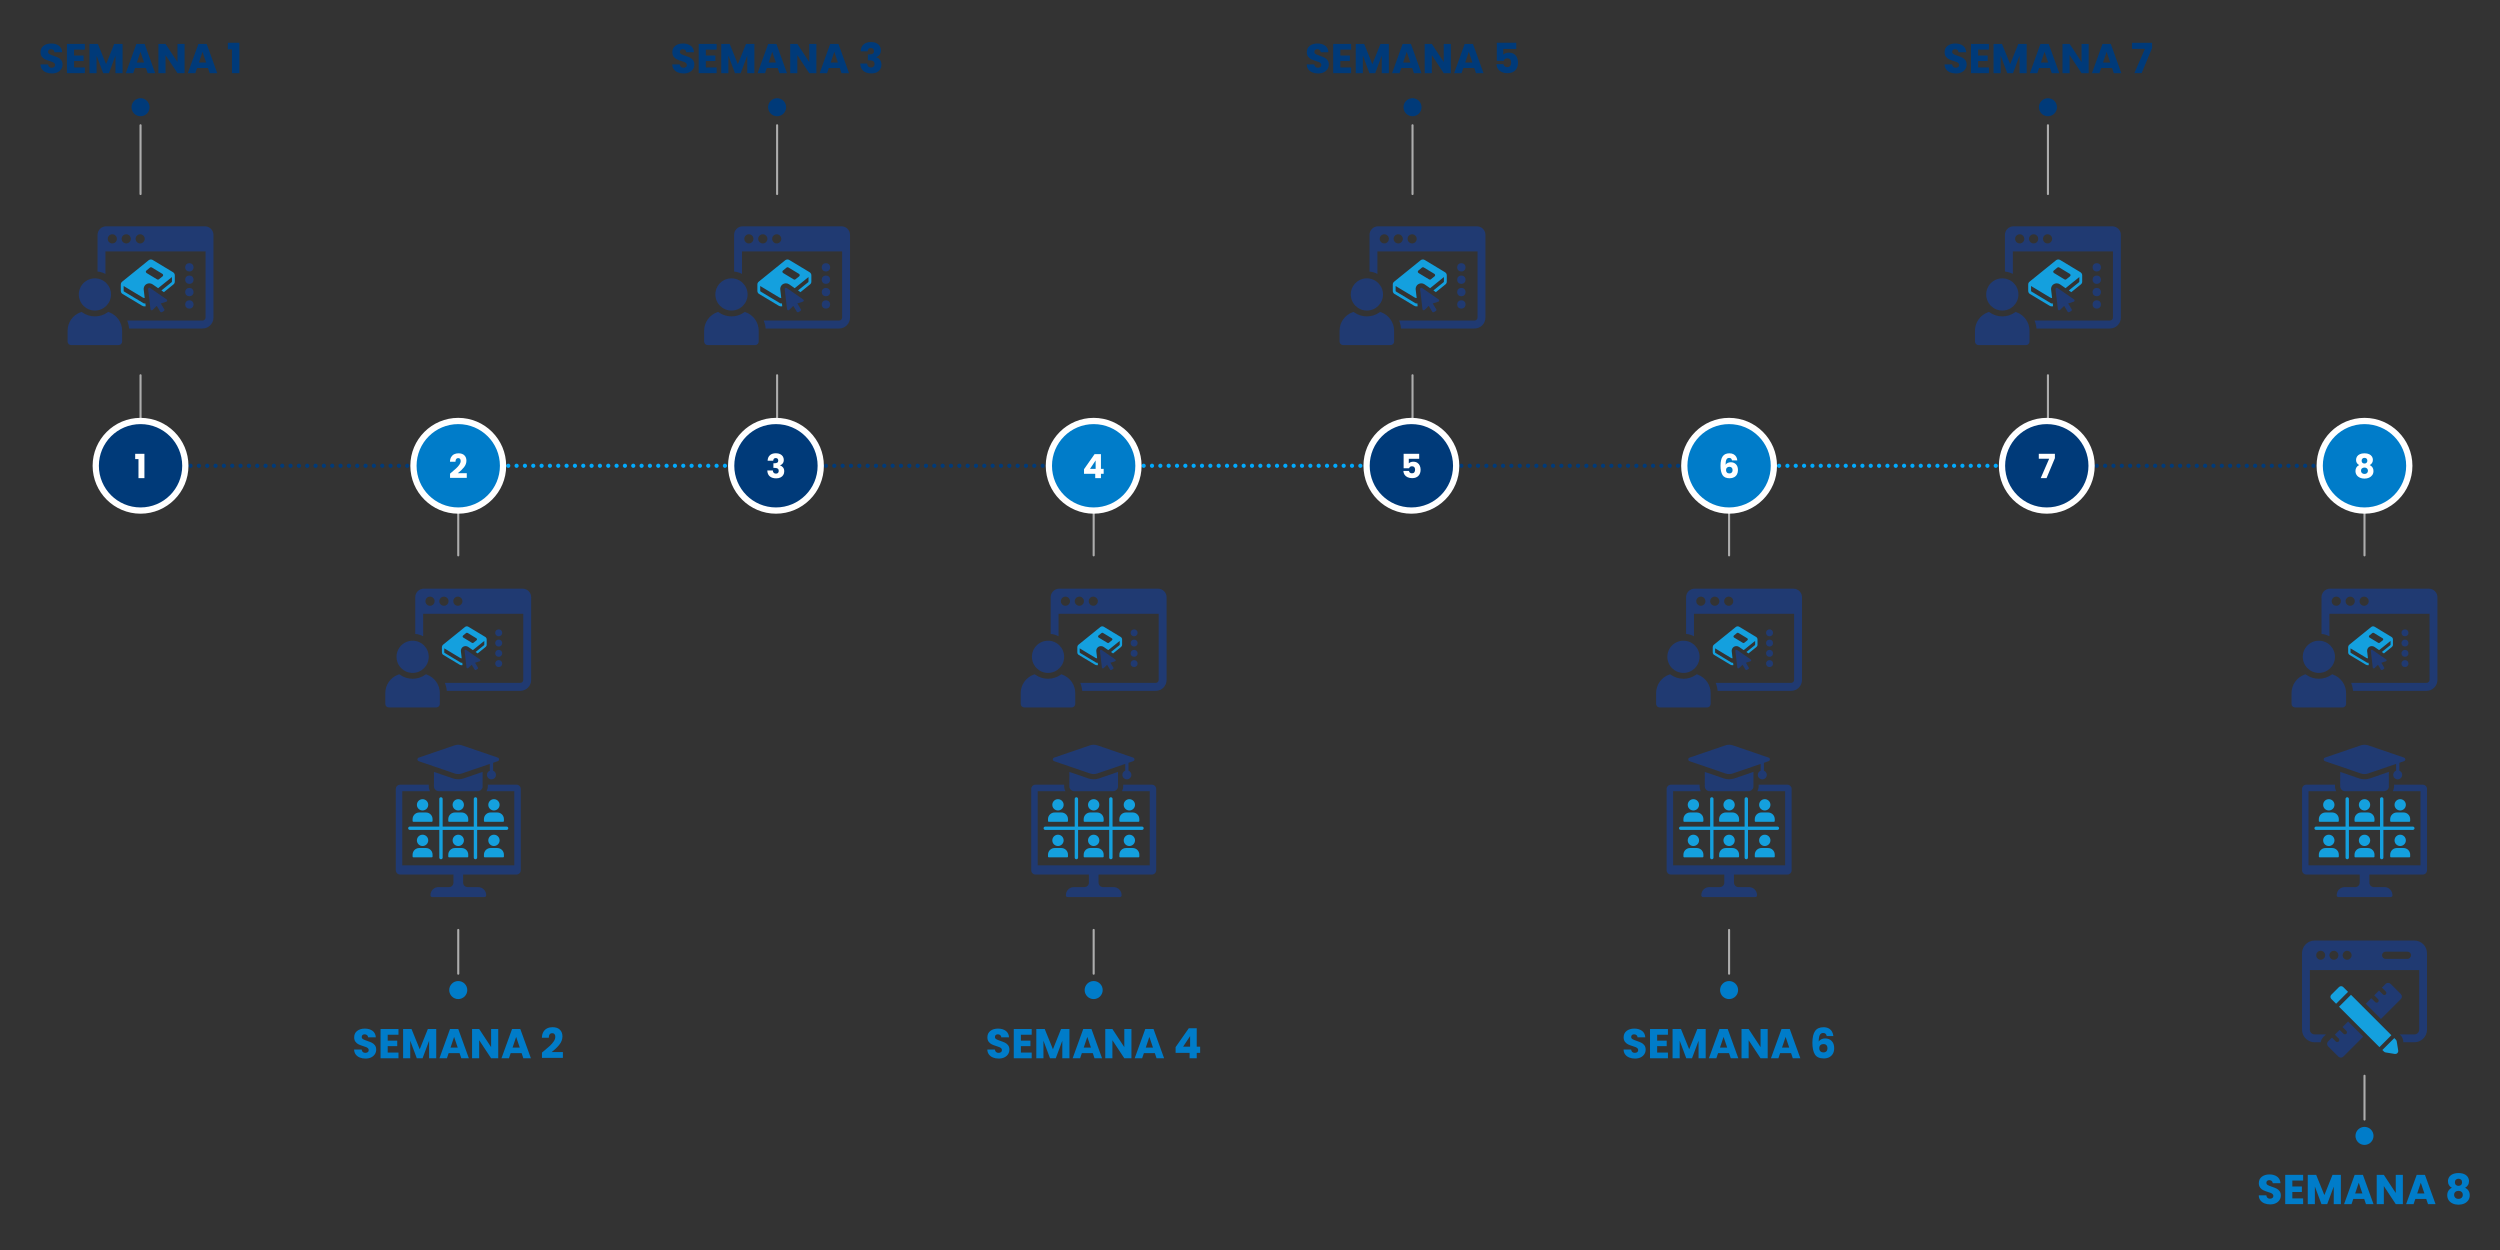 <?xml version="1.0" encoding="UTF-8"?>
<svg id="Layer_1" data-name="Layer 1" xmlns="http://www.w3.org/2000/svg" viewBox="0 0 1200 600">
  <rect x="0" y="0" width="1200" height="600" fill="#333333" stroke="none"/>
  <defs>
    <style>
      .cls-1 {
        fill: #fff;
      }

      .cls-2 {
        fill: #007cc9;
      }

      .cls-3 {
        stroke: #adadad;
      }

      .cls-3, .cls-4, .cls-5 {
        fill: none;
        stroke-linecap: round;
        stroke-linejoin: round;
      }

      .cls-6 {
        fill: #14a0de;
      }

      .cls-4 {
        stroke: #0af;
      }

      .cls-4, .cls-5 {
        stroke-dasharray: 0 0 0 4;
        stroke-width: 2px;
      }

      .cls-7 {
        fill: #003a79;
      }

      .cls-5 {
        stroke: #003a79;
      }

      .cls-8 {
        fill: #203a72;
      }
    </style>
  </defs>
  <g>
    <line class="cls-3" x1="67.46" y1="93.13" x2="67.46" y2="60.13"/>
    <line class="cls-3" x1="67.46" y1="213.13" x2="67.46" y2="180.13"/>
    <circle class="cls-7" cx="67.46" cy="51.47" r="4.33"/>
  </g>
  <g>
    <g>
      <line class="cls-3" x1="373.01" y1="93.13" x2="373.01" y2="60.13"/>
      <line class="cls-3" x1="373.01" y1="213.13" x2="373.01" y2="180.13"/>
      <circle class="cls-7" cx="373.01" cy="51.47" r="4.33"/>
    </g>
    <g>
      <path class="cls-7" d="m325.4,34.76c-.81-.33-1.46-.83-1.95-1.48-.49-.65-.74-1.44-.77-2.36h3.64c.05.52.23.92.54,1.19s.71.41,1.2.41.91-.12,1.2-.35c.29-.23.44-.56.44-.97,0-.35-.12-.63-.35-.86s-.52-.41-.86-.56c-.34-.15-.82-.31-1.45-.5-.91-.28-1.65-.56-2.22-.84-.57-.28-1.07-.69-1.48-1.24s-.62-1.26-.62-2.14c0-1.31.47-2.33,1.42-3.07.95-.74,2.18-1.11,3.7-1.11s2.79.37,3.74,1.11c.95.74,1.45,1.77,1.52,3.09h-3.7c-.03-.45-.19-.81-.5-1.07-.31-.26-.7-.39-1.18-.39-.41,0-.75.11-1,.33-.25.22-.38.54-.38.95,0,.45.21.81.64,1.06.43.25,1.09.53,2,.82.91.31,1.64.6,2.21.88.57.28,1.06.69,1.47,1.22.41.53.62,1.22.62,2.06s-.2,1.53-.61,2.18c-.41.65-1,1.17-1.77,1.56s-1.69.58-2.74.58-1.95-.17-2.76-.5Z"/>
      <path class="cls-7" d="m338.8,23.82v2.84h4.58v2.64h-4.58v3.08h5.18v2.74h-8.6v-14.04h8.6v2.74h-5.18Z"/>
      <path class="cls-7" d="m362.1,21.08v14.04h-3.42v-8.42l-3.14,8.42h-2.76l-3.16-8.44v8.44h-3.42v-14.04h4.04l3.94,9.72,3.9-9.72h4.02Z"/>
      <path class="cls-7" d="m373.3,32.64h-5.24l-.84,2.48h-3.58l5.08-14.04h3.96l5.08,14.04h-3.62l-.84-2.48Zm-.88-2.64l-1.74-5.14-1.72,5.14h3.46Z"/>
      <path class="cls-7" d="m391.86,35.12h-3.42l-5.72-8.66v8.66h-3.42v-14.04h3.42l5.72,8.7v-8.7h3.42v14.04Z"/>
      <path class="cls-7" d="m403.08,32.64h-5.24l-.84,2.48h-3.58l5.08-14.04h3.96l5.08,14.04h-3.62l-.84-2.48Zm-.88-2.64l-1.74-5.14-1.72,5.14h3.46Z"/>
      <path class="cls-7" d="m414.5,21.34c.88-.77,2.07-1.16,3.58-1.16,1,0,1.86.17,2.57.52.71.35,1.25.82,1.62,1.42.37.6.55,1.27.55,2.02,0,.88-.22,1.6-.66,2.15-.44.55-.95.93-1.54,1.13v.08c.76.25,1.36.67,1.8,1.26.44.59.66,1.34.66,2.26,0,.83-.19,1.56-.57,2.19-.38.63-.93,1.13-1.66,1.49s-1.59.54-2.59.54c-1.6,0-2.88-.39-3.83-1.18-.95-.79-1.46-1.97-1.51-3.56h3.32c.01.59.18,1.05.5,1.39s.79.51,1.4.51c.52,0,.92-.15,1.21-.45.29-.3.43-.7.43-1.19,0-.64-.2-1.1-.61-1.39-.41-.29-1.06-.43-1.95-.43h-.64v-2.78h.64c.68,0,1.23-.12,1.65-.35.42-.23.63-.65.63-1.25,0-.48-.13-.85-.4-1.12-.27-.27-.63-.4-1.1-.4-.51,0-.88.15-1.13.46-.25.31-.39.69-.43,1.14h-3.34c.05-1.43.52-2.53,1.4-3.3Z"/>
    </g>
    <g>
      <g>
        <path class="cls-6" d="m388.61,130.67l-9.73-5.87c-.61-.38-1.41-.33-1.98.12l-12.75,10.32c-.4.33-.61.8-.61,1.32v3.06c0,.61.31,1.18.82,1.48l9.35,5.61c.35.26.8.35,1.2.35.19,0,.38-.02.57-.05l-.16-1.41c-.28.14-.61.12-.9-.05l-9.35-5.63c-.09-.07-.17-.16-.17-.31v-2.33l9.19,5.54c.28.16.59.24.89.24h.02l-.47-4.05c-.09-.75.16-1.53.66-2.12.52-.56,1.27-.89,2.05-.89.54,0,1.08.16,1.53.47l2.69,1.86,6.62-5.35v2.21c0,.09-.07.21-.14.26l-4.9,3.96,1.18.82,4.57-3.7c.42-.33.66-.8.66-1.34v-3.06c0-.59-.33-1.15-.85-1.46Zm-5.02,1.98l-1.77,1.41c-.24.21-.57.21-.82.07l-5.11-3.09c-.42-.28-.47-.87-.07-1.18l1.74-1.44c.21-.17.54-.21.82-.07l5.14,3.11c.42.26.47.87.07,1.18Z"/>
        <path class="cls-8" d="m385.56,143.75l-7.98-5.53c-.42-.29-.99.05-.93.56l1.13,9.64c.06.49.65.7,1,.36l2.01-1.96,1.68,2.8c.17.28.53.37.81.2l.92-.55c.28-.17.37-.53.2-.81l-1.68-2.8,2.67-.86c.47-.15.56-.77.16-1.05Z"/>
      </g>
      <g>
        <path class="cls-8" d="m403.91,108.63h-47.43c-2.27,0-4.11,1.84-4.11,4.11v17.6c1.37.13,2.65.54,3.79,1.14v-10.8h48.06v31.76c0,.79-.65,1.42-1.44,1.42h-36.19c.49,1.21.81,2.49.92,3.82h35.27c2.9,0,5.23-2.36,5.23-5.23v-39.71c0-2.27-1.84-4.11-4.11-4.11Zm-44.45,8.22c-1.23,0-2.2-.99-2.2-2.2s.97-2.2,2.2-2.2,2.2.99,2.2,2.2-.99,2.2-2.2,2.2Zm6.69,0c-1.21,0-2.22-.99-2.22-2.2s1.01-2.2,2.22-2.2,2.2.99,2.2,2.2-.99,2.2-2.2,2.2Zm6.67,0c-1.21,0-2.18-.99-2.18-2.2s.97-2.2,2.18-2.2,2.2.99,2.2,2.2-.99,2.2-2.2,2.2Z"/>
        <g>
          <path class="cls-8" d="m357.96,149.88l-.46-.17-.4.28c-1.76,1.23-3.83,1.88-5.99,1.88s-4.24-.65-5.99-1.87l-.4-.28-.46.16c-3.75,1.32-6.27,4.88-6.27,8.86v5.2c0,.94.76,1.7,1.7,1.7h22.78c.94,0,1.7-.76,1.7-1.7v-5.2c0-3.95-2.51-7.51-6.24-8.86Z"/>
          <path class="cls-8" d="m351.11,149.07c4.27,0,7.73-3.46,7.73-7.73s-3.46-7.73-7.73-7.73-7.73,3.46-7.73,7.73,3.46,7.73,7.73,7.73Z"/>
        </g>
      </g>
      <g>
        <circle class="cls-8" cx="396.45" cy="128.32" r="2"/>
        <circle class="cls-8" cx="396.45" cy="134.26" r="2"/>
        <circle class="cls-8" cx="396.45" cy="140.2" r="2"/>
        <circle class="cls-8" cx="396.45" cy="146.14" r="2"/>
      </g>
    </g>
  </g>
  <g>
    <g>
      <line class="cls-3" x1="678.01" y1="93.13" x2="678.01" y2="60.13"/>
      <line class="cls-3" x1="678.01" y1="213.13" x2="678.01" y2="180.13"/>
      <circle class="cls-7" cx="678.01" cy="51.47" r="4.33"/>
    </g>
    <g>
      <path class="cls-7" d="m629.95,34.76c-.81-.33-1.46-.83-1.95-1.48-.49-.65-.74-1.44-.77-2.36h3.64c.05.52.23.92.54,1.19s.71.41,1.2.41.91-.12,1.2-.35c.29-.23.44-.56.44-.97,0-.35-.12-.63-.35-.86s-.52-.41-.86-.56c-.34-.15-.82-.31-1.45-.5-.91-.28-1.65-.56-2.22-.84-.57-.28-1.07-.69-1.48-1.24s-.62-1.26-.62-2.14c0-1.31.47-2.33,1.42-3.07.95-.74,2.18-1.11,3.7-1.11s2.79.37,3.74,1.11c.95.74,1.45,1.77,1.52,3.09h-3.7c-.03-.45-.19-.81-.5-1.07-.31-.26-.7-.39-1.18-.39-.41,0-.75.11-1,.33-.25.22-.38.54-.38.95,0,.45.21.81.64,1.06.43.25,1.09.53,2,.82.91.31,1.64.6,2.21.88.57.28,1.06.69,1.47,1.22.41.53.62,1.22.62,2.06s-.2,1.53-.61,2.18c-.41.65-1,1.17-1.77,1.56s-1.69.58-2.74.58-1.95-.17-2.76-.5Z"/>
      <path class="cls-7" d="m643.35,23.82v2.84h4.58v2.64h-4.58v3.08h5.18v2.74h-8.6v-14.04h8.6v2.74h-5.18Z"/>
      <path class="cls-7" d="m666.65,21.08v14.04h-3.42v-8.42l-3.14,8.42h-2.76l-3.16-8.44v8.44h-3.42v-14.04h4.04l3.94,9.72,3.9-9.72h4.02Z"/>
      <path class="cls-7" d="m677.85,32.64h-5.24l-.84,2.48h-3.58l5.08-14.04h3.96l5.08,14.04h-3.62l-.84-2.48Zm-.88-2.64l-1.74-5.14-1.72,5.14h3.46Z"/>
      <path class="cls-7" d="m696.41,35.12h-3.42l-5.72-8.66v8.66h-3.42v-14.04h3.42l5.72,8.7v-8.7h3.42v14.04Z"/>
      <path class="cls-7" d="m707.63,32.64h-5.24l-.84,2.48h-3.58l5.08-14.04h3.96l5.08,14.04h-3.62l-.84-2.48Zm-.88-2.64l-1.74-5.14-1.72,5.14h3.46Z"/>
      <path class="cls-7" d="m727.81,23.5h-6.24v2.76c.27-.29.64-.53,1.12-.72.48-.19,1-.28,1.56-.28,1,0,1.83.23,2.49.68.66.45,1.14,1.04,1.45,1.76.31.72.46,1.5.46,2.34,0,1.56-.44,2.8-1.32,3.71-.88.91-2.12,1.37-3.72,1.37-1.07,0-1.99-.18-2.78-.55-.79-.37-1.39-.88-1.82-1.53-.43-.65-.66-1.41-.7-2.26h3.34c.08.41.27.76.58,1.03.31.27.73.41,1.26.41.63,0,1.09-.2,1.4-.6s.46-.93.46-1.6-.16-1.15-.48-1.5c-.32-.35-.79-.52-1.4-.52-.45,0-.83.11-1.12.33-.29.22-.49.51-.58.87h-3.3v-8.7h9.34v3Z"/>
    </g>
    <g>
      <g>
        <path class="cls-6" d="m693.61,130.67l-9.73-5.87c-.61-.38-1.41-.33-1.98.12l-12.75,10.32c-.4.33-.61.8-.61,1.32v3.06c0,.61.31,1.18.82,1.48l9.35,5.61c.35.26.8.35,1.2.35.19,0,.38-.02.57-.05l-.16-1.41c-.28.14-.61.12-.9-.05l-9.35-5.63c-.09-.07-.17-.16-.17-.31v-2.33l9.19,5.54c.28.16.59.24.89.24h.02l-.47-4.05c-.09-.75.16-1.53.66-2.12.52-.56,1.27-.89,2.05-.89.54,0,1.08.16,1.53.47l2.69,1.86,6.62-5.35v2.21c0,.09-.07.21-.14.26l-4.9,3.96,1.18.82,4.57-3.7c.42-.33.66-.8.66-1.34v-3.06c0-.59-.33-1.15-.85-1.46Zm-5.02,1.98l-1.77,1.41c-.24.21-.57.21-.82.07l-5.11-3.09c-.42-.28-.47-.87-.07-1.18l1.74-1.44c.21-.17.54-.21.82-.07l5.14,3.11c.42.26.47.87.07,1.18Z"/>
        <path class="cls-8" d="m690.56,143.75l-7.98-5.53c-.42-.29-.99.05-.93.56l1.13,9.64c.06.49.65.7,1,.36l2.01-1.96,1.68,2.8c.17.28.53.37.81.2l.92-.55c.28-.17.37-.53.2-.81l-1.68-2.8,2.67-.86c.47-.15.56-.77.16-1.05Z"/>
      </g>
      <g>
        <path class="cls-8" d="m708.91,108.63h-47.43c-2.27,0-4.11,1.84-4.11,4.11v17.6c1.37.13,2.65.54,3.79,1.14v-10.8h48.06v31.76c0,.79-.65,1.42-1.44,1.42h-36.19c.49,1.21.81,2.49.92,3.82h35.27c2.9,0,5.23-2.36,5.23-5.23v-39.71c0-2.27-1.84-4.11-4.11-4.11Zm-44.45,8.22c-1.23,0-2.2-.99-2.2-2.2s.97-2.2,2.2-2.2,2.2.99,2.2,2.2-.99,2.2-2.2,2.2Zm6.69,0c-1.21,0-2.22-.99-2.22-2.2s1.01-2.2,2.22-2.2,2.2.99,2.2,2.2-.99,2.2-2.2,2.2Zm6.67,0c-1.21,0-2.18-.99-2.18-2.2s.97-2.2,2.18-2.2,2.2.99,2.2,2.2-.99,2.2-2.2,2.2Z"/>
        <g>
          <path class="cls-8" d="m662.96,149.88l-.46-.17-.4.28c-1.76,1.23-3.83,1.88-5.99,1.88s-4.24-.65-5.99-1.87l-.4-.28-.46.16c-3.75,1.32-6.27,4.88-6.27,8.86v5.2c0,.94.76,1.7,1.7,1.7h22.78c.94,0,1.7-.76,1.7-1.7v-5.2c0-3.95-2.51-7.51-6.24-8.86Z"/>
          <path class="cls-8" d="m656.11,149.07c4.27,0,7.73-3.46,7.73-7.73s-3.46-7.73-7.73-7.73-7.73,3.46-7.73,7.73,3.46,7.73,7.73,7.73Z"/>
        </g>
      </g>
      <g>
        <circle class="cls-8" cx="701.45" cy="128.32" r="2"/>
        <circle class="cls-8" cx="701.45" cy="134.26" r="2"/>
        <circle class="cls-8" cx="701.45" cy="140.2" r="2"/>
        <circle class="cls-8" cx="701.45" cy="146.14" r="2"/>
      </g>
    </g>
  </g>
  <g>
    <g>
      <line class="cls-3" x1="219.96" y1="223.57" x2="219.96" y2="266.57"/>
      <line class="cls-3" x1="219.96" y1="446.37" x2="219.96" y2="467.37"/>
      <circle class="cls-2" cx="219.96" cy="475.23" r="4.33"/>
    </g>
    <g>
      <path class="cls-2" d="m172.69,507.61c-.81-.33-1.46-.83-1.95-1.48-.49-.65-.74-1.44-.77-2.36h3.64c.05.52.23.92.54,1.19s.71.41,1.2.41.91-.12,1.2-.35c.29-.23.44-.56.44-.97,0-.35-.12-.63-.35-.86s-.52-.41-.86-.56c-.34-.15-.82-.31-1.45-.5-.91-.28-1.65-.56-2.22-.84-.57-.28-1.07-.69-1.48-1.24s-.62-1.26-.62-2.14c0-1.31.47-2.33,1.42-3.07s2.18-1.11,3.7-1.11,2.79.37,3.74,1.11c.95.74,1.45,1.77,1.52,3.09h-3.7c-.03-.45-.19-.81-.5-1.07-.31-.26-.7-.39-1.18-.39-.41,0-.75.11-1,.33s-.38.54-.38.95c0,.45.21.81.64,1.06.43.25,1.09.53,2,.82.91.31,1.64.6,2.21.88.57.28,1.06.69,1.47,1.22.41.53.62,1.22.62,2.06s-.2,1.53-.61,2.18c-.41.65-1,1.17-1.77,1.56s-1.69.58-2.74.58-1.95-.17-2.76-.5Z"/>
      <path class="cls-2" d="m186.09,496.67v2.84h4.58v2.64h-4.58v3.08h5.18v2.74h-8.6v-14.04h8.6v2.74h-5.18Z"/>
      <path class="cls-2" d="m209.39,493.93v14.04h-3.42v-8.42l-3.14,8.42h-2.76l-3.16-8.44v8.44h-3.42v-14.04h4.04l3.94,9.72,3.9-9.72h4.02Z"/>
      <path class="cls-2" d="m220.59,505.49h-5.24l-.84,2.48h-3.58l5.08-14.04h3.96l5.08,14.04h-3.62l-.84-2.48Zm-.88-2.64l-1.74-5.14-1.72,5.14h3.46Z"/>
      <path class="cls-2" d="m239.15,507.97h-3.42l-5.72-8.66v8.66h-3.42v-14.04h3.42l5.72,8.7v-8.7h3.42v14.04Z"/>
      <path class="cls-2" d="m250.37,505.49h-5.24l-.84,2.48h-3.58l5.08-14.04h3.96l5.08,14.04h-3.62l-.84-2.48Zm-.88-2.64l-1.74-5.14-1.72,5.14h3.46Z"/>
      <path class="cls-2" d="m260.77,504.73c1.31-1.08,2.34-1.97,3.09-2.66.75-.69,1.39-1.42,1.91-2.18.52-.76.78-1.5.78-2.22,0-.55-.13-.97-.38-1.28-.25-.31-.63-.46-1.14-.46s-.9.19-1.19.57c-.29.38-.43.92-.43,1.61h-3.3c.03-1.13.27-2.08.73-2.84.46-.76,1.07-1.32,1.82-1.68.75-.36,1.59-.54,2.51-.54,1.59,0,2.78.41,3.59,1.22.81.81,1.21,1.87,1.21,3.18,0,1.43-.49,2.75-1.46,3.97-.97,1.22-2.21,2.41-3.72,3.57h5.4v2.78h-10.04v-2.54c.45-.36.66-.53.62-.5Z"/>
    </g>
    <g>
      <g>
        <g>
          <path class="cls-6" d="m232.89,305.71l-8.06-4.86c-.51-.31-1.17-.27-1.64.1l-10.56,8.55c-.33.27-.51.66-.51,1.09v2.54c0,.51.25.98.68,1.23l7.75,4.65c.29.21.66.29,1,.29.16,0,.31-.02.47-.04l-.14-1.17c-.23.12-.51.1-.74-.04l-7.75-4.67c-.08-.06-.14-.14-.14-.25v-1.93l7.61,4.59c.23.14.49.2.74.2h.02l-.39-3.36c-.08-.62.14-1.27.55-1.76.43-.47,1.05-.74,1.7-.74.45,0,.9.14,1.27.39l2.23,1.54,5.49-4.43v1.83c0,.08-.06.18-.12.22l-4.06,3.28.98.68,3.79-3.06c.35-.27.55-.66.55-1.11v-2.54c0-.49-.27-.96-.7-1.21Zm-4.16,1.64l-1.46,1.17c-.19.18-.47.18-.68.06l-4.24-2.56c-.35-.23-.39-.72-.06-.98l1.44-1.19c.18-.14.45-.18.68-.06l4.26,2.58c.35.21.39.72.06.98Z"/>
          <path class="cls-8" d="m230.36,316.54l-6.61-4.58c-.35-.24-.82.04-.77.46l.94,7.99c.05.4.54.58.83.29l1.67-1.62,1.39,2.32c.14.23.44.31.67.17l.76-.46c.23-.14.31-.44.17-.67l-1.39-2.32,2.21-.71c.39-.12.46-.64.13-.87Z"/>
        </g>
        <g>
          <path class="cls-8" d="m250.86,282.56h-47.43c-2.27,0-4.11,1.84-4.11,4.11v17.6c1.37.13,2.65.54,3.79,1.14v-10.8h48.06v31.76c0,.79-.65,1.42-1.44,1.42h-36.19c.49,1.21.81,2.49.92,3.82h35.27c2.9,0,5.23-2.36,5.23-5.23v-39.71c0-2.27-1.84-4.11-4.11-4.11Zm-44.45,8.22c-1.23,0-2.2-.99-2.2-2.2s.97-2.2,2.2-2.2,2.2.99,2.2,2.2-.99,2.2-2.2,2.2Zm6.69,0c-1.21,0-2.22-.99-2.22-2.2s1.01-2.2,2.22-2.2,2.2.99,2.2,2.2-.99,2.2-2.2,2.2Zm6.67,0c-1.21,0-2.18-.99-2.18-2.2s.97-2.2,2.18-2.2,2.2.99,2.2,2.2-.99,2.2-2.2,2.2Z"/>
          <g>
            <path class="cls-8" d="m204.91,323.81l-.46-.17-.4.28c-1.76,1.23-3.83,1.88-5.99,1.88s-4.24-.65-5.99-1.87l-.4-.28-.46.16c-3.75,1.32-6.27,4.88-6.27,8.86v5.2c0,.94.76,1.7,1.7,1.7h22.78c.94,0,1.7-.76,1.7-1.7v-5.2c0-3.95-2.51-7.51-6.24-8.86Z"/>
            <path class="cls-8" d="m198.06,323c4.27,0,7.73-3.46,7.73-7.73s-3.46-7.73-7.73-7.73-7.73,3.46-7.73,7.73,3.46,7.73,7.73,7.73Z"/>
          </g>
        </g>
        <g>
          <circle class="cls-8" cx="239.38" cy="303.76" r="1.66"/>
          <circle class="cls-8" cx="239.38" cy="308.68" r="1.66"/>
          <circle class="cls-8" cx="239.38" cy="313.6" r="1.66"/>
          <circle class="cls-8" cx="239.38" cy="318.52" r="1.66"/>
        </g>
      </g>
      <g>
        <path class="cls-6" d="m222.68,386.32c0-1.5-1.22-2.72-2.71-2.72s-2.72,1.22-2.72,2.72,1.22,2.71,2.72,2.71,2.71-1.22,2.71-2.71Z"/>
        <path class="cls-6" d="m215.17,393.18v.92c0,.2.16.36.36.36h8.87c.2,0,.36-.16.36-.36v-.92c0-1.77-1.42-3.19-3.18-3.19h-3.22c-1.76,0-3.19,1.43-3.19,3.19Z"/>
        <path class="cls-6" d="m205.55,386.32c0-1.5-1.22-2.72-2.72-2.72s-2.72,1.22-2.72,2.72,1.22,2.71,2.72,2.71,2.72-1.22,2.72-2.71Z"/>
        <path class="cls-6" d="m198.04,393.18v.92c0,.2.16.36.36.36h8.87c.2,0,.36-.16.36-.36v-.92c0-1.77-1.42-3.19-3.18-3.19h-3.22c-1.76,0-3.19,1.43-3.19,3.19Z"/>
        <path class="cls-6" d="m239.81,386.32c0-1.5-1.22-2.72-2.72-2.72s-2.71,1.22-2.71,2.72,1.22,2.71,2.71,2.71,2.72-1.22,2.72-2.71Z"/>
        <path class="cls-6" d="m232.29,393.18v.92c0,.2.16.36.36.36h8.87c.2,0,.36-.16.36-.36v-.92c0-1.77-1.42-3.19-3.18-3.19h-3.22c-1.76,0-3.19,1.43-3.19,3.19Z"/>
        <path class="cls-6" d="m222.68,403.38c0-1.5-1.22-2.72-2.71-2.72s-2.72,1.22-2.72,2.72,1.22,2.71,2.72,2.71,2.71-1.22,2.71-2.71Z"/>
        <path class="cls-6" d="m215.17,410.24v.92c0,.2.16.36.36.36h8.87c.2,0,.36-.16.36-.36v-.92c0-1.77-1.42-3.19-3.18-3.19h-3.22c-1.76,0-3.19,1.43-3.19,3.19Z"/>
        <path class="cls-6" d="m205.55,403.38c0-1.5-1.22-2.72-2.72-2.72s-2.72,1.22-2.72,2.72,1.22,2.71,2.72,2.71,2.72-1.22,2.72-2.71Z"/>
        <path class="cls-6" d="m198.04,410.24v.92c0,.2.16.36.36.36h8.87c.2,0,.36-.16.36-.36v-.92c0-1.77-1.42-3.19-3.18-3.19h-3.22c-1.76,0-3.19,1.43-3.19,3.19Z"/>
        <path class="cls-6" d="m239.81,403.38c0-1.5-1.22-2.72-2.72-2.72s-2.71,1.22-2.71,2.72,1.22,2.71,2.71,2.71,2.72-1.22,2.72-2.71Z"/>
        <path class="cls-6" d="m232.29,410.24v.92c0,.2.16.36.36.36h8.87c.2,0,.36-.16.36-.36v-.92c0-1.77-1.42-3.19-3.18-3.19h-3.22c-1.76,0-3.19,1.43-3.19,3.19Z"/>
        <path class="cls-6" d="m243.97,397.56c0-.45-.36-.8-.81-.8h-14.13v-13.28c0-.44-.36-.8-.81-.8s-.81.36-.81.8v13.28h-14.93v-13.28c0-.44-.36-.8-.81-.8s-.81.36-.81.8v13.28h-14.13c-.44,0-.81.36-.81.8s.36.8.81.8h14.13v13.28c0,.44.36.8.81.8s.81-.36.81-.8v-13.28h14.93v13.28c0,.44.36.8.81.8s.81-.36.81-.8v-13.28h14.13c.45,0,.81-.36.81-.8Z"/>
        <path class="cls-8" d="m247.89,376.64h-13.74v.77c0,.85-.23,1.64-.6,2.35h13.31v35.61h-53.77v-35.61h13.31c-.39-.71-.6-1.52-.6-2.37v-.75h-13.74c-1.14,0-2.08.93-2.08,2.08v38.99c0,1.14.93,2.08,2.08,2.08h25.6v3.88c0,1.18-.96,2.14-2.14,2.14h-5.09c-2.1,0-3.8,1.72-3.8,3.84v.15c0,.44.35.79.81.79h25.12c.44,0,.81-.35.81-.79v-.15c0-2.12-1.72-3.84-3.84-3.84h-5.09c-1.18,0-2.14-.96-2.14-2.14v-3.88h25.6c1.14,0,2.08-.93,2.08-2.08v-38.99c0-1.14-.93-2.08-2.08-2.08Z"/>
        <path class="cls-8" d="m231.65,377.41v-6.91l-9.11,3.14c-.83.27-1.7.42-2.57.42s-1.74-.15-2.57-.42l-9.09-3.11-.02,6.89c0,1.29,1.04,2.35,2.35,2.35h18.69c1.29,0,2.35-1.06,2.35-2.35Z"/>
        <path class="cls-8" d="m200.99,365.37l17.21,5.89c1.14.39,2.38.39,3.52,0l13.4-4.59v3.26c-.81.31-1.38,1.08-1.38,2,0,1.19.97,2.16,2.16,2.16s2.16-.97,2.16-2.16c0-.92-.58-1.69-1.38-2v-3.79l2.25-.77c.82-.28.82-1.44,0-1.72l-17.21-5.89c-1.14-.39-2.38-.39-3.52,0l-17.21,5.89c-.82.28-.82,1.44,0,1.72Z"/>
      </g>
    </g>
  </g>
  <g>
    <g>
      <line class="cls-3" x1="524.96" y1="223.57" x2="524.96" y2="266.57"/>
      <line class="cls-3" x1="524.96" y1="446.37" x2="524.96" y2="467.37"/>
      <circle class="cls-2" cx="524.96" cy="475.23" r="4.33"/>
    </g>
    <g>
      <path class="cls-2" d="m476.63,507.61c-.81-.33-1.46-.83-1.95-1.48-.49-.65-.74-1.44-.77-2.36h3.64c.05.52.23.92.54,1.19s.71.41,1.2.41.91-.12,1.2-.35c.29-.23.44-.56.44-.97,0-.35-.12-.63-.35-.86s-.52-.41-.86-.56c-.34-.15-.82-.31-1.45-.5-.91-.28-1.65-.56-2.22-.84-.57-.28-1.07-.69-1.48-1.24s-.62-1.26-.62-2.14c0-1.31.47-2.33,1.42-3.07s2.18-1.11,3.7-1.11,2.79.37,3.74,1.11c.95.74,1.45,1.77,1.52,3.09h-3.7c-.03-.45-.19-.81-.5-1.07-.31-.26-.7-.39-1.18-.39-.41,0-.75.11-1,.33s-.38.54-.38.95c0,.45.21.81.64,1.06.43.25,1.09.53,2,.82.91.31,1.64.6,2.21.88.57.28,1.06.69,1.47,1.22.41.53.62,1.22.62,2.06s-.2,1.53-.61,2.18c-.41.65-1,1.17-1.77,1.56s-1.69.58-2.74.58-1.95-.17-2.76-.5Z"/>
      <path class="cls-2" d="m490.03,496.67v2.84h4.58v2.64h-4.58v3.08h5.18v2.74h-8.6v-14.04h8.6v2.74h-5.18Z"/>
      <path class="cls-2" d="m513.33,493.93v14.04h-3.42v-8.42l-3.14,8.42h-2.76l-3.16-8.44v8.44h-3.42v-14.04h4.04l3.94,9.72,3.9-9.72h4.02Z"/>
      <path class="cls-2" d="m524.53,505.49h-5.24l-.84,2.48h-3.58l5.08-14.04h3.96l5.08,14.04h-3.62l-.84-2.48Zm-.88-2.64l-1.74-5.14-1.72,5.14h3.46Z"/>
      <path class="cls-2" d="m543.09,507.97h-3.42l-5.72-8.66v8.66h-3.42v-14.04h3.42l5.72,8.7v-8.7h3.42v14.04Z"/>
      <path class="cls-2" d="m554.31,505.49h-5.24l-.84,2.48h-3.58l5.08-14.04h3.96l5.08,14.04h-3.62l-.84-2.48Zm-.88-2.64l-1.74-5.14-1.72,5.14h3.46Z"/>
      <path class="cls-2" d="m564.29,505.37v-2.76l6.32-9.04h3.82v8.84h1.64v2.96h-1.64v2.6h-3.42v-2.6h-6.72Zm6.96-8.04l-3.36,5.08h3.36v-5.08Z"/>
    </g>
    <g>
      <g>
        <g>
          <path class="cls-6" d="m537.89,305.71l-8.06-4.86c-.51-.31-1.17-.27-1.64.1l-10.56,8.55c-.33.27-.51.66-.51,1.09v2.54c0,.51.25.98.68,1.23l7.75,4.65c.29.21.66.29,1,.29.16,0,.31-.02.47-.04l-.14-1.17c-.23.12-.51.1-.74-.04l-7.75-4.67c-.08-.06-.14-.14-.14-.25v-1.93l7.61,4.59c.23.14.49.2.74.2h.02l-.39-3.36c-.08-.62.14-1.27.55-1.76.43-.47,1.05-.74,1.7-.74.45,0,.9.14,1.27.39l2.23,1.54,5.49-4.43v1.83c0,.08-.06.18-.12.22l-4.06,3.28.98.68,3.79-3.06c.35-.27.55-.66.55-1.11v-2.54c0-.49-.27-.96-.7-1.21Zm-4.16,1.64l-1.46,1.17c-.19.18-.47.18-.68.06l-4.24-2.56c-.35-.23-.39-.72-.06-.98l1.44-1.19c.18-.14.45-.18.68-.06l4.26,2.58c.35.21.39.72.06.98Z"/>
          <path class="cls-8" d="m535.36,316.54l-6.61-4.58c-.35-.24-.82.04-.77.46l.94,7.99c.05.4.54.58.83.29l1.67-1.62,1.39,2.32c.14.23.44.31.67.17l.76-.46c.23-.14.31-.44.17-.67l-1.39-2.32,2.21-.71c.39-.12.46-.64.13-.87Z"/>
        </g>
        <g>
          <path class="cls-8" d="m555.86,282.56h-47.43c-2.27,0-4.11,1.84-4.11,4.11v17.6c1.37.13,2.65.54,3.79,1.14v-10.8h48.06v31.76c0,.79-.65,1.42-1.44,1.42h-36.19c.49,1.21.81,2.49.92,3.82h35.27c2.9,0,5.23-2.36,5.23-5.23v-39.71c0-2.27-1.84-4.11-4.11-4.11Zm-44.45,8.22c-1.23,0-2.2-.99-2.2-2.2s.97-2.2,2.2-2.2,2.2.99,2.2,2.2-.99,2.2-2.2,2.2Zm6.69,0c-1.21,0-2.22-.99-2.22-2.2s1.01-2.2,2.22-2.2,2.2.99,2.2,2.2-.99,2.2-2.2,2.2Zm6.67,0c-1.21,0-2.18-.99-2.18-2.2s.97-2.2,2.18-2.2,2.2.99,2.2,2.2-.99,2.2-2.2,2.2Z"/>
          <g>
            <path class="cls-8" d="m509.91,323.81l-.46-.17-.4.28c-1.76,1.23-3.83,1.88-5.99,1.88s-4.24-.65-5.99-1.87l-.4-.28-.46.16c-3.75,1.32-6.27,4.88-6.27,8.86v5.2c0,.94.76,1.7,1.7,1.7h22.78c.94,0,1.7-.76,1.7-1.7v-5.2c0-3.95-2.51-7.51-6.24-8.86Z"/>
            <path class="cls-8" d="m503.06,323c4.27,0,7.73-3.46,7.73-7.73s-3.46-7.73-7.73-7.73-7.73,3.46-7.73,7.73,3.46,7.73,7.73,7.73Z"/>
          </g>
        </g>
        <g>
          <circle class="cls-8" cx="544.38" cy="303.76" r="1.66"/>
          <circle class="cls-8" cx="544.38" cy="308.68" r="1.66"/>
          <circle class="cls-8" cx="544.38" cy="313.6" r="1.66"/>
          <circle class="cls-8" cx="544.38" cy="318.52" r="1.66"/>
        </g>
      </g>
      <g>
        <path class="cls-6" d="m527.68,386.32c0-1.5-1.22-2.72-2.71-2.72s-2.72,1.22-2.72,2.72,1.22,2.71,2.72,2.71,2.71-1.22,2.71-2.71Z"/>
        <path class="cls-6" d="m520.17,393.18v.92c0,.2.16.36.36.36h8.87c.2,0,.36-.16.36-.36v-.92c0-1.77-1.42-3.19-3.18-3.19h-3.22c-1.76,0-3.19,1.43-3.19,3.19Z"/>
        <path class="cls-6" d="m510.55,386.32c0-1.5-1.22-2.72-2.72-2.72s-2.72,1.22-2.72,2.72,1.22,2.71,2.72,2.71,2.72-1.22,2.72-2.71Z"/>
        <path class="cls-6" d="m503.04,393.18v.92c0,.2.16.36.36.36h8.87c.2,0,.36-.16.36-.36v-.92c0-1.77-1.42-3.19-3.18-3.19h-3.22c-1.76,0-3.19,1.43-3.19,3.19Z"/>
        <path class="cls-6" d="m544.81,386.32c0-1.5-1.22-2.72-2.72-2.72s-2.71,1.22-2.71,2.72,1.22,2.71,2.71,2.71,2.72-1.22,2.72-2.71Z"/>
        <path class="cls-6" d="m537.29,393.18v.92c0,.2.16.36.36.36h8.87c.2,0,.36-.16.36-.36v-.92c0-1.77-1.42-3.19-3.18-3.19h-3.22c-1.76,0-3.19,1.43-3.19,3.19Z"/>
        <path class="cls-6" d="m527.68,403.38c0-1.5-1.22-2.72-2.71-2.72s-2.72,1.22-2.72,2.72,1.22,2.71,2.72,2.71,2.71-1.22,2.71-2.71Z"/>
        <path class="cls-6" d="m520.17,410.24v.92c0,.2.16.36.36.36h8.87c.2,0,.36-.16.36-.36v-.92c0-1.77-1.42-3.19-3.18-3.19h-3.22c-1.76,0-3.19,1.43-3.19,3.19Z"/>
        <path class="cls-6" d="m510.55,403.38c0-1.5-1.22-2.72-2.72-2.72s-2.72,1.22-2.72,2.72,1.22,2.71,2.72,2.71,2.72-1.22,2.72-2.71Z"/>
        <path class="cls-6" d="m503.04,410.24v.92c0,.2.16.36.36.36h8.87c.2,0,.36-.16.36-.36v-.92c0-1.77-1.42-3.19-3.18-3.19h-3.22c-1.76,0-3.19,1.43-3.19,3.19Z"/>
        <path class="cls-6" d="m544.81,403.38c0-1.5-1.22-2.72-2.72-2.72s-2.71,1.22-2.71,2.72,1.22,2.71,2.71,2.71,2.72-1.22,2.72-2.71Z"/>
        <path class="cls-6" d="m537.29,410.24v.92c0,.2.16.36.36.36h8.87c.2,0,.36-.16.36-.36v-.92c0-1.77-1.42-3.19-3.18-3.19h-3.22c-1.76,0-3.19,1.43-3.19,3.19Z"/>
        <path class="cls-6" d="m548.97,397.56c0-.45-.36-.8-.81-.8h-14.13v-13.28c0-.44-.36-.8-.81-.8s-.81.36-.81.8v13.28h-14.93v-13.28c0-.44-.36-.8-.81-.8s-.81.36-.81.8v13.28h-14.13c-.44,0-.81.36-.81.8s.36.8.81.8h14.13v13.28c0,.44.36.8.81.8s.81-.36.81-.8v-13.28h14.93v13.28c0,.44.36.8.81.8s.81-.36.81-.8v-13.28h14.13c.45,0,.81-.36.81-.8Z"/>
        <path class="cls-8" d="m552.89,376.64h-13.74v.77c0,.85-.23,1.64-.6,2.35h13.31v35.61h-53.77v-35.61h13.31c-.39-.71-.6-1.52-.6-2.37v-.75h-13.74c-1.14,0-2.08.93-2.08,2.08v38.99c0,1.14.93,2.08,2.08,2.08h25.6v3.88c0,1.18-.96,2.14-2.14,2.14h-5.09c-2.1,0-3.8,1.72-3.8,3.84v.15c0,.44.35.79.81.79h25.12c.44,0,.81-.35.81-.79v-.15c0-2.12-1.72-3.84-3.84-3.84h-5.09c-1.18,0-2.14-.96-2.14-2.14v-3.88h25.6c1.14,0,2.08-.93,2.08-2.08v-38.99c0-1.14-.93-2.08-2.08-2.08Z"/>
        <path class="cls-8" d="m536.65,377.41v-6.91l-9.11,3.14c-.83.27-1.7.42-2.57.42s-1.74-.15-2.57-.42l-9.09-3.11-.02,6.89c0,1.29,1.04,2.35,2.35,2.35h18.69c1.29,0,2.35-1.06,2.35-2.35Z"/>
        <path class="cls-8" d="m505.99,365.37l17.21,5.89c1.14.39,2.38.39,3.52,0l13.4-4.59v3.26c-.81.31-1.38,1.08-1.38,2,0,1.19.97,2.16,2.16,2.16s2.16-.97,2.16-2.16c0-.92-.58-1.69-1.38-2v-3.79l2.25-.77c.82-.28.82-1.44,0-1.72l-17.21-5.89c-1.14-.39-2.38-.39-3.52,0l-17.21,5.89c-.82.28-.82,1.44,0,1.72Z"/>
      </g>
    </g>
  </g>
  <g>
    <g>
      <line class="cls-3" x1="829.96" y1="223.57" x2="829.96" y2="266.57"/>
      <line class="cls-3" x1="829.96" y1="446.37" x2="829.96" y2="467.37"/>
      <circle class="cls-2" cx="829.96" cy="475.23" r="4.33"/>
    </g>
    <g>
      <path class="cls-2" d="m782.03,507.61c-.81-.33-1.46-.83-1.95-1.48-.49-.65-.74-1.44-.77-2.36h3.64c.05.52.23.92.54,1.19s.71.41,1.2.41.91-.12,1.2-.35c.29-.23.44-.56.44-.97,0-.35-.12-.63-.35-.86s-.52-.41-.86-.56c-.34-.15-.82-.31-1.45-.5-.91-.28-1.65-.56-2.22-.84-.57-.28-1.07-.69-1.48-1.24s-.62-1.26-.62-2.14c0-1.31.47-2.33,1.42-3.07s2.18-1.11,3.7-1.11,2.79.37,3.74,1.11c.95.74,1.45,1.77,1.52,3.09h-3.7c-.03-.45-.19-.81-.5-1.07-.31-.26-.7-.39-1.18-.39-.41,0-.75.11-1,.33s-.38.54-.38.95c0,.45.21.81.64,1.06.43.25,1.09.53,2,.82.91.31,1.64.6,2.21.88.57.28,1.06.69,1.47,1.22.41.53.62,1.22.62,2.06s-.2,1.53-.61,2.18c-.41.65-1,1.17-1.77,1.56s-1.69.58-2.74.58-1.95-.17-2.76-.5Z"/>
      <path class="cls-2" d="m795.43,496.67v2.84h4.58v2.64h-4.58v3.08h5.18v2.74h-8.6v-14.04h8.6v2.74h-5.18Z"/>
      <path class="cls-2" d="m818.73,493.93v14.04h-3.42v-8.42l-3.14,8.42h-2.76l-3.16-8.44v8.44h-3.42v-14.04h4.04l3.94,9.72,3.9-9.72h4.02Z"/>
      <path class="cls-2" d="m829.93,505.49h-5.24l-.84,2.48h-3.58l5.08-14.04h3.96l5.08,14.04h-3.62l-.84-2.48Zm-.88-2.64l-1.74-5.14-1.72,5.14h3.46Z"/>
      <path class="cls-2" d="m848.49,507.97h-3.42l-5.72-8.66v8.66h-3.42v-14.04h3.42l5.72,8.7v-8.7h3.42v14.04Z"/>
      <path class="cls-2" d="m859.71,505.49h-5.24l-.84,2.48h-3.58l5.08-14.04h3.96l5.08,14.04h-3.62l-.84-2.48Zm-.88-2.64l-1.74-5.14-1.72,5.14h3.46Z"/>
      <path class="cls-2" d="m876.27,496.2c-.27-.25-.65-.37-1.14-.37-.76,0-1.31.33-1.64.99-.33.66-.51,1.7-.52,3.13.29-.47.72-.83,1.27-1.1.55-.27,1.16-.4,1.83-.4,1.31,0,2.36.41,3.15,1.24.79.83,1.19,1.98,1.19,3.46,0,.97-.2,1.83-.59,2.56-.39.73-.97,1.31-1.72,1.72-.75.41-1.64.62-2.67.62-2.05,0-3.48-.64-4.28-1.93-.8-1.29-1.2-3.14-1.2-5.55,0-2.53.42-4.42,1.27-5.65s2.2-1.85,4.07-1.85c1,0,1.84.2,2.53.59.69.39,1.21.91,1.56,1.55s.56,1.34.63,2.1h-3.18c-.11-.49-.29-.86-.56-1.11Zm-2.45,5.46c-.38.34-.57.82-.57,1.45s.18,1.14.53,1.5c.35.36.86.54,1.51.54.59,0,1.05-.18,1.39-.53s.51-.84.51-1.45-.17-1.12-.5-1.48c-.33-.36-.81-.54-1.44-.54-.57,0-1.05.17-1.43.51Z"/>
    </g>
    <g>
      <g>
        <g>
          <path class="cls-6" d="m842.89,305.71l-8.06-4.86c-.51-.31-1.17-.27-1.64.1l-10.56,8.55c-.33.27-.51.66-.51,1.09v2.54c0,.51.25.98.68,1.23l7.75,4.65c.29.21.66.29,1,.29.16,0,.31-.02.47-.04l-.14-1.17c-.23.12-.51.1-.74-.04l-7.75-4.67c-.08-.06-.14-.14-.14-.25v-1.93l7.61,4.59c.23.14.49.2.74.2h.02l-.39-3.36c-.08-.62.14-1.27.55-1.76.43-.47,1.05-.74,1.7-.74.45,0,.9.14,1.27.39l2.23,1.54,5.49-4.43v1.83c0,.08-.06.18-.12.22l-4.06,3.28.98.68,3.79-3.06c.35-.27.55-.66.55-1.11v-2.54c0-.49-.27-.96-.7-1.21Zm-4.16,1.64l-1.46,1.17c-.19.18-.47.18-.68.06l-4.24-2.56c-.35-.23-.39-.72-.06-.98l1.44-1.19c.18-.14.45-.18.68-.06l4.26,2.58c.35.21.39.72.06.98Z"/>
          <path class="cls-8" d="m840.36,316.54l-6.61-4.58c-.35-.24-.82.04-.77.46l.94,7.99c.05.4.54.58.83.29l1.67-1.62,1.39,2.32c.14.23.44.31.67.17l.76-.46c.23-.14.31-.44.17-.67l-1.39-2.32,2.21-.71c.39-.12.46-.64.13-.87Z"/>
        </g>
        <g>
          <path class="cls-8" d="m860.86,282.56h-47.43c-2.27,0-4.11,1.84-4.11,4.11v17.6c1.37.13,2.65.54,3.79,1.14v-10.8h48.06v31.76c0,.79-.65,1.42-1.44,1.42h-36.19c.49,1.21.81,2.49.92,3.82h35.27c2.9,0,5.23-2.36,5.23-5.23v-39.71c0-2.27-1.84-4.11-4.11-4.11Zm-44.45,8.22c-1.23,0-2.2-.99-2.2-2.2s.97-2.2,2.2-2.2,2.2.99,2.2,2.2-.99,2.2-2.2,2.2Zm6.69,0c-1.21,0-2.22-.99-2.22-2.2s1.01-2.2,2.22-2.2,2.2.99,2.2,2.2-.99,2.2-2.2,2.2Zm6.67,0c-1.21,0-2.18-.99-2.18-2.2s.97-2.2,2.18-2.2,2.2.99,2.2,2.2-.99,2.2-2.2,2.2Z"/>
          <g>
            <path class="cls-8" d="m814.91,323.81l-.46-.17-.4.28c-1.76,1.23-3.83,1.88-5.99,1.88s-4.24-.65-5.99-1.87l-.4-.28-.46.16c-3.75,1.32-6.27,4.88-6.27,8.86v5.2c0,.94.76,1.7,1.7,1.7h22.78c.94,0,1.7-.76,1.7-1.7v-5.2c0-3.95-2.51-7.51-6.24-8.86Z"/>
            <path class="cls-8" d="m808.06,323c4.27,0,7.73-3.46,7.73-7.73s-3.46-7.73-7.73-7.73-7.73,3.46-7.73,7.73,3.46,7.73,7.73,7.73Z"/>
          </g>
        </g>
        <g>
          <circle class="cls-8" cx="849.38" cy="303.76" r="1.66"/>
          <circle class="cls-8" cx="849.38" cy="308.68" r="1.66"/>
          <circle class="cls-8" cx="849.38" cy="313.6" r="1.66"/>
          <circle class="cls-8" cx="849.38" cy="318.52" r="1.66"/>
        </g>
      </g>
      <g>
        <path class="cls-6" d="m832.68,386.32c0-1.5-1.22-2.72-2.71-2.72s-2.72,1.22-2.72,2.72,1.22,2.71,2.72,2.71,2.71-1.22,2.71-2.71Z"/>
        <path class="cls-6" d="m825.17,393.18v.92c0,.2.16.36.36.36h8.87c.2,0,.36-.16.36-.36v-.92c0-1.77-1.42-3.19-3.18-3.19h-3.22c-1.76,0-3.19,1.43-3.19,3.19Z"/>
        <path class="cls-6" d="m815.55,386.32c0-1.5-1.22-2.72-2.72-2.72s-2.72,1.22-2.72,2.72,1.22,2.71,2.72,2.71,2.72-1.22,2.72-2.71Z"/>
        <path class="cls-6" d="m808.04,393.18v.92c0,.2.16.36.36.36h8.87c.2,0,.36-.16.36-.36v-.92c0-1.77-1.42-3.19-3.18-3.19h-3.22c-1.76,0-3.19,1.43-3.19,3.19Z"/>
        <path class="cls-6" d="m849.81,386.32c0-1.5-1.22-2.72-2.72-2.72s-2.71,1.22-2.71,2.72,1.22,2.71,2.71,2.71,2.72-1.22,2.72-2.71Z"/>
        <path class="cls-6" d="m842.29,393.18v.92c0,.2.16.36.36.36h8.87c.2,0,.36-.16.36-.36v-.92c0-1.77-1.42-3.19-3.18-3.19h-3.22c-1.76,0-3.19,1.43-3.19,3.19Z"/>
        <path class="cls-6" d="m832.68,403.38c0-1.5-1.22-2.72-2.71-2.72s-2.72,1.22-2.72,2.72,1.22,2.71,2.72,2.71,2.71-1.22,2.71-2.71Z"/>
        <path class="cls-6" d="m825.17,410.24v.92c0,.2.16.36.36.36h8.87c.2,0,.36-.16.36-.36v-.92c0-1.77-1.42-3.19-3.18-3.19h-3.22c-1.76,0-3.19,1.43-3.19,3.19Z"/>
        <path class="cls-6" d="m815.55,403.38c0-1.5-1.22-2.72-2.72-2.72s-2.72,1.22-2.72,2.72,1.22,2.71,2.72,2.71,2.72-1.22,2.72-2.71Z"/>
        <path class="cls-6" d="m808.04,410.24v.92c0,.2.16.36.36.36h8.87c.2,0,.36-.16.36-.36v-.92c0-1.77-1.42-3.19-3.18-3.19h-3.22c-1.76,0-3.19,1.43-3.19,3.19Z"/>
        <path class="cls-6" d="m849.81,403.38c0-1.5-1.22-2.72-2.72-2.72s-2.71,1.22-2.71,2.72,1.22,2.71,2.71,2.71,2.72-1.22,2.72-2.71Z"/>
        <path class="cls-6" d="m842.29,410.24v.92c0,.2.16.36.36.36h8.87c.2,0,.36-.16.36-.36v-.92c0-1.77-1.42-3.19-3.18-3.19h-3.22c-1.76,0-3.19,1.43-3.19,3.19Z"/>
        <path class="cls-6" d="m853.97,397.56c0-.45-.36-.8-.81-.8h-14.13v-13.28c0-.44-.36-.8-.81-.8s-.81.36-.81.8v13.28h-14.93v-13.28c0-.44-.36-.8-.81-.8s-.81.36-.81.8v13.28h-14.13c-.44,0-.81.36-.81.8s.36.8.81.8h14.13v13.28c0,.44.36.8.81.8s.81-.36.81-.8v-13.28h14.93v13.28c0,.44.36.8.81.8s.81-.36.81-.8v-13.28h14.13c.45,0,.81-.36.81-.8Z"/>
        <path class="cls-8" d="m857.89,376.64h-13.74v.77c0,.85-.23,1.64-.6,2.35h13.31v35.61h-53.77v-35.61h13.31c-.39-.71-.6-1.52-.6-2.37v-.75h-13.74c-1.14,0-2.08.93-2.08,2.08v38.99c0,1.14.93,2.08,2.08,2.08h25.6v3.88c0,1.18-.96,2.14-2.14,2.14h-5.09c-2.1,0-3.8,1.72-3.8,3.84v.15c0,.44.35.79.81.79h25.12c.44,0,.81-.35.81-.79v-.15c0-2.12-1.72-3.84-3.84-3.84h-5.09c-1.18,0-2.14-.96-2.14-2.14v-3.88h25.6c1.14,0,2.08-.93,2.08-2.08v-38.99c0-1.14-.93-2.08-2.08-2.08Z"/>
        <path class="cls-8" d="m841.65,377.41v-6.91l-9.11,3.14c-.83.27-1.7.42-2.57.42s-1.74-.15-2.57-.42l-9.09-3.11-.02,6.89c0,1.29,1.04,2.35,2.35,2.35h18.69c1.29,0,2.35-1.06,2.35-2.35Z"/>
        <path class="cls-8" d="m810.99,365.37l17.21,5.89c1.14.39,2.38.39,3.52,0l13.4-4.59v3.26c-.81.31-1.38,1.08-1.38,2,0,1.19.97,2.16,2.16,2.16s2.16-.97,2.16-2.16c0-.92-.58-1.69-1.38-2v-3.79l2.25-.77c.82-.28.82-1.44,0-1.72l-17.21-5.89c-1.14-.39-2.38-.39-3.52,0l-17.21,5.89c-.82.28-.82,1.44,0,1.72Z"/>
      </g>
    </g>
  </g>
  <g>
    <line class="cls-3" x1="1134.96" y1="223.57" x2="1134.96" y2="266.57"/>
    <line class="cls-3" x1="1134.96" y1="516.37" x2="1134.96" y2="537.37"/>
    <circle class="cls-2" cx="1134.96" cy="545.23" r="4.33"/>
    <g>
      <path class="cls-2" d="m1086.92,577.61c-.81-.33-1.46-.83-1.95-1.48-.49-.65-.74-1.44-.77-2.36h3.64c.05.52.23.92.54,1.19s.71.41,1.2.41.91-.12,1.2-.35c.29-.23.44-.56.44-.97,0-.35-.12-.63-.35-.86s-.52-.41-.86-.56c-.34-.15-.82-.31-1.45-.5-.91-.28-1.65-.56-2.22-.84-.57-.28-1.07-.69-1.48-1.24s-.62-1.26-.62-2.14c0-1.31.47-2.33,1.42-3.07s2.18-1.11,3.7-1.11,2.79.37,3.74,1.11c.95.74,1.45,1.77,1.52,3.09h-3.7c-.03-.45-.19-.81-.5-1.07-.31-.26-.7-.39-1.18-.39-.41,0-.75.11-1,.33s-.38.54-.38.95c0,.45.21.81.64,1.06.43.25,1.09.53,2,.82.91.31,1.64.6,2.21.88.57.28,1.06.69,1.47,1.22.41.53.62,1.22.62,2.06s-.2,1.53-.61,2.18c-.41.65-1,1.17-1.77,1.56s-1.69.58-2.74.58-1.95-.17-2.76-.5Z"/>
      <path class="cls-2" d="m1100.32,566.67v2.84h4.58v2.64h-4.58v3.08h5.18v2.74h-8.6v-14.04h8.6v2.74h-5.18Z"/>
      <path class="cls-2" d="m1123.62,563.93v14.04h-3.42v-8.42l-3.14,8.42h-2.76l-3.16-8.44v8.44h-3.42v-14.04h4.04l3.94,9.72,3.9-9.72h4.02Z"/>
      <path class="cls-2" d="m1134.82,575.49h-5.24l-.84,2.48h-3.58l5.08-14.04h3.96l5.08,14.04h-3.62l-.84-2.48Zm-.88-2.64l-1.74-5.14-1.72,5.14h3.46Z"/>
      <path class="cls-2" d="m1153.38,577.97h-3.42l-5.72-8.66v8.66h-3.42v-14.04h3.42l5.72,8.7v-8.7h3.42v14.04Z"/>
      <path class="cls-2" d="m1164.6,575.49h-5.24l-.84,2.48h-3.58l5.08-14.04h3.96l5.08,14.04h-3.62l-.84-2.48Zm-.88-2.64l-1.74-5.14-1.72,5.14h3.46Z"/>
      <path class="cls-2" d="m1175.02,566.99c0-.72.19-1.38.56-1.97.37-.59.94-1.07,1.7-1.42.76-.35,1.69-.53,2.8-.53s2.04.18,2.79.53c.75.35,1.32.83,1.69,1.42.37.59.56,1.25.56,1.97s-.17,1.35-.51,1.88-.8.95-1.37,1.26c.72.35,1.27.82,1.66,1.43.39.61.58,1.32.58,2.13,0,.95-.24,1.76-.72,2.45-.48.69-1.13,1.21-1.95,1.57s-1.73.54-2.73.54-1.91-.18-2.73-.54-1.47-.88-1.95-1.57c-.48-.69-.72-1.5-.72-2.45,0-.83.19-1.54.58-2.15s.93-1.08,1.64-1.41c-1.25-.67-1.88-1.71-1.88-3.14Zm3.54,5.13c-.39.34-.58.81-.58,1.41,0,.56.19,1.02.57,1.38.38.36.89.54,1.53.54s1.14-.18,1.51-.54c.37-.36.55-.82.55-1.38,0-.59-.19-1.05-.57-1.4s-.88-.52-1.49-.52-1.13.17-1.52.51Zm2.77-5.88c-.31-.3-.73-.45-1.25-.45s-.94.15-1.25.46c-.31.31-.47.73-.47,1.28s.16.93.48,1.23c.32.3.73.45,1.24.45s.92-.15,1.24-.46c.32-.31.48-.72.48-1.24s-.16-.97-.47-1.27Z"/>
    </g>
    <g>
      <g>
        <g>
          <path class="cls-6" d="m1147.89,305.71l-8.06-4.86c-.51-.31-1.17-.27-1.64.1l-10.56,8.55c-.33.27-.51.66-.51,1.09v2.54c0,.51.25.98.68,1.23l7.75,4.65c.29.21.66.29,1,.29.16,0,.31-.02.47-.04l-.14-1.17c-.23.12-.51.1-.74-.04l-7.75-4.67c-.08-.06-.14-.14-.14-.25v-1.93l7.61,4.59c.23.14.49.2.74.2h.02l-.39-3.36c-.08-.62.14-1.27.55-1.76.43-.47,1.05-.74,1.7-.74.45,0,.9.14,1.27.39l2.23,1.54,5.49-4.43v1.83c0,.08-.06.18-.12.22l-4.06,3.28.98.68,3.79-3.06c.35-.27.55-.66.55-1.11v-2.54c0-.49-.27-.96-.7-1.21Zm-4.16,1.64l-1.46,1.17c-.19.18-.47.18-.68.06l-4.24-2.56c-.35-.23-.39-.72-.06-.98l1.44-1.19c.18-.14.45-.18.68-.06l4.26,2.58c.35.21.39.72.06.98Z"/>
          <path class="cls-8" d="m1145.36,316.54l-6.61-4.58c-.35-.24-.82.04-.77.46l.94,7.99c.05.4.54.58.83.29l1.67-1.62,1.39,2.32c.14.23.44.31.67.17l.76-.46c.23-.14.31-.44.17-.67l-1.39-2.32,2.21-.71c.39-.12.46-.64.13-.87Z"/>
        </g>
        <g>
          <path class="cls-8" d="m1165.86,282.56h-47.43c-2.27,0-4.11,1.84-4.11,4.11v17.6c1.37.13,2.65.54,3.79,1.14v-10.8h48.06v31.76c0,.79-.65,1.42-1.44,1.42h-36.19c.49,1.21.81,2.49.92,3.82h35.27c2.9,0,5.23-2.36,5.23-5.23v-39.71c0-2.27-1.84-4.11-4.11-4.11Zm-44.45,8.22c-1.23,0-2.2-.99-2.2-2.2s.97-2.2,2.2-2.2,2.2.99,2.2,2.2-.99,2.2-2.2,2.2Zm6.69,0c-1.21,0-2.22-.99-2.22-2.2s1.01-2.2,2.22-2.2,2.2.99,2.2,2.2-.99,2.2-2.2,2.2Zm6.67,0c-1.21,0-2.18-.99-2.18-2.2s.97-2.2,2.18-2.2,2.2.99,2.2,2.2-.99,2.2-2.2,2.2Z"/>
          <g>
            <path class="cls-8" d="m1119.91,323.81l-.46-.17-.4.28c-1.76,1.23-3.83,1.88-5.99,1.88s-4.24-.65-5.99-1.87l-.4-.28-.46.16c-3.75,1.32-6.27,4.88-6.27,8.86v5.2c0,.94.76,1.7,1.7,1.7h22.78c.94,0,1.7-.76,1.7-1.7v-5.2c0-3.95-2.51-7.51-6.24-8.86Z"/>
            <path class="cls-8" d="m1113.06,323c4.27,0,7.73-3.46,7.73-7.73s-3.46-7.73-7.73-7.73-7.73,3.46-7.73,7.73,3.46,7.73,7.73,7.73Z"/>
          </g>
        </g>
        <g>
          <circle class="cls-8" cx="1154.38" cy="303.76" r="1.66"/>
          <circle class="cls-8" cx="1154.38" cy="308.68" r="1.66"/>
          <circle class="cls-8" cx="1154.38" cy="313.6" r="1.66"/>
          <circle class="cls-8" cx="1154.38" cy="318.52" r="1.66"/>
        </g>
      </g>
      <g>
        <path class="cls-6" d="m1137.68,386.32c0-1.5-1.22-2.72-2.71-2.72s-2.72,1.22-2.72,2.72,1.22,2.71,2.72,2.71,2.71-1.22,2.71-2.71Z"/>
        <path class="cls-6" d="m1130.17,393.18v.92c0,.2.16.36.36.36h8.87c.2,0,.36-.16.36-.36v-.92c0-1.77-1.42-3.19-3.18-3.19h-3.22c-1.76,0-3.19,1.43-3.19,3.19Z"/>
        <path class="cls-6" d="m1120.55,386.32c0-1.5-1.22-2.72-2.72-2.72s-2.72,1.22-2.72,2.72,1.22,2.71,2.72,2.71,2.72-1.22,2.72-2.71Z"/>
        <path class="cls-6" d="m1113.04,393.18v.92c0,.2.16.36.36.36h8.87c.2,0,.36-.16.36-.36v-.92c0-1.77-1.42-3.19-3.18-3.19h-3.22c-1.76,0-3.19,1.43-3.19,3.19Z"/>
        <path class="cls-6" d="m1154.81,386.32c0-1.5-1.22-2.72-2.72-2.72s-2.71,1.22-2.71,2.72,1.22,2.71,2.71,2.71,2.72-1.22,2.72-2.71Z"/>
        <path class="cls-6" d="m1147.29,393.18v.92c0,.2.16.36.36.36h8.87c.2,0,.36-.16.36-.36v-.92c0-1.77-1.42-3.19-3.18-3.19h-3.22c-1.76,0-3.19,1.43-3.19,3.19Z"/>
        <path class="cls-6" d="m1137.68,403.38c0-1.5-1.22-2.72-2.71-2.72s-2.72,1.22-2.72,2.72,1.22,2.71,2.72,2.71,2.71-1.22,2.71-2.71Z"/>
        <path class="cls-6" d="m1130.17,410.24v.92c0,.2.16.36.36.36h8.87c.2,0,.36-.16.36-.36v-.92c0-1.77-1.42-3.19-3.18-3.19h-3.22c-1.76,0-3.19,1.43-3.19,3.19Z"/>
        <path class="cls-6" d="m1120.55,403.38c0-1.5-1.22-2.72-2.72-2.72s-2.72,1.22-2.72,2.72,1.22,2.71,2.72,2.71,2.72-1.22,2.72-2.71Z"/>
        <path class="cls-6" d="m1113.04,410.24v.92c0,.2.16.36.36.36h8.87c.2,0,.36-.16.36-.36v-.92c0-1.77-1.42-3.19-3.18-3.19h-3.22c-1.76,0-3.19,1.43-3.19,3.19Z"/>
        <path class="cls-6" d="m1154.81,403.38c0-1.5-1.22-2.72-2.72-2.72s-2.71,1.22-2.71,2.72,1.22,2.71,2.71,2.71,2.72-1.22,2.72-2.71Z"/>
        <path class="cls-6" d="m1147.29,410.24v.92c0,.2.16.36.36.36h8.87c.2,0,.36-.16.36-.36v-.92c0-1.77-1.42-3.19-3.18-3.19h-3.22c-1.76,0-3.19,1.43-3.19,3.19Z"/>
        <path class="cls-6" d="m1158.97,397.56c0-.45-.36-.8-.81-.8h-14.13v-13.28c0-.44-.36-.8-.81-.8s-.81.36-.81.8v13.28h-14.93v-13.28c0-.44-.36-.8-.81-.8s-.81.36-.81.8v13.28h-14.13c-.44,0-.81.36-.81.8s.36.8.81.8h14.13v13.28c0,.44.36.8.81.8s.81-.36.81-.8v-13.28h14.93v13.28c0,.44.36.8.81.8s.81-.36.81-.8v-13.28h14.13c.45,0,.81-.36.81-.8Z"/>
        <path class="cls-8" d="m1162.89,376.64h-13.74v.77c0,.85-.23,1.64-.6,2.35h13.31v35.61h-53.77v-35.61h13.31c-.39-.71-.6-1.52-.6-2.37v-.75h-13.74c-1.14,0-2.08.93-2.08,2.08v38.99c0,1.14.93,2.08,2.08,2.08h25.6v3.88c0,1.18-.96,2.14-2.14,2.14h-5.09c-2.1,0-3.8,1.72-3.8,3.84v.15c0,.44.35.79.81.79h25.12c.44,0,.81-.35.81-.79v-.15c0-2.12-1.72-3.84-3.84-3.84h-5.09c-1.18,0-2.14-.96-2.14-2.14v-3.88h25.6c1.14,0,2.08-.93,2.08-2.08v-38.99c0-1.14-.93-2.08-2.08-2.08Z"/>
        <path class="cls-8" d="m1146.65,377.41v-6.91l-9.11,3.14c-.83.27-1.7.42-2.57.42s-1.74-.15-2.57-.42l-9.09-3.11-.02,6.89c0,1.29,1.04,2.35,2.35,2.35h18.69c1.29,0,2.35-1.06,2.35-2.35Z"/>
        <path class="cls-8" d="m1115.99,365.37l17.21,5.89c1.14.39,2.38.39,3.52,0l13.4-4.59v3.26c-.81.31-1.38,1.08-1.38,2,0,1.19.97,2.16,2.16,2.16s2.16-.97,2.16-2.16c0-.92-.58-1.69-1.38-2v-3.79l2.25-.77c.82-.28.82-1.44,0-1.72l-17.21-5.89c-1.14-.39-2.38-.39-3.52,0l-17.21,5.89c-.82.28-.82,1.44,0,1.72Z"/>
      </g>
    </g>
    <g>
      <path class="cls-8" d="m1158.9,451.46h-47.87c-3.34,0-6.06,2.72-6.06,6.09v36.68c0,3.34,2.72,6.06,6.06,6.06h2.91c.17-.96.6-1.85,1.29-2.55l1.23-1.22h-5.42c-1.27,0-2.31-1.02-2.31-2.28v-28.6h52.48v28.6c0,1.27-1.04,2.28-2.31,2.28h-7.02l.37.37c.66.69,1.1,1.54,1.25,2.47l.15.93h5.25c3.34,0,6.06-2.72,6.06-6.06v-36.68c0-3.36-2.72-6.09-6.06-6.09Zm-44.98,9.22c-1.18,0-2.14-.96-2.14-2.16s.96-2.14,2.14-2.14,2.16.96,2.16,2.14-.96,2.16-2.16,2.16Zm6.36,0c-1.18,0-2.16-.96-2.16-2.16s.98-2.14,2.16-2.14,2.14.96,2.14,2.14-.96,2.16-2.14,2.16Zm6.33,0c-1.18,0-2.14-.96-2.14-2.16s.96-2.14,2.14-2.14,2.16.96,2.16,2.14-.98,2.16-2.16,2.16Zm28.95-.41h-10.45c-.96,0-1.74-.77-1.74-1.75s.79-1.72,1.74-1.72h10.45c.96,0,1.74.77,1.74,1.72s-.79,1.75-1.74,1.75Z"/>
      <g>
        <path class="cls-8" d="m1124.42,492.97l1.84,1.84c.4.39.4,1.01,0,1.4-.18.2-.43.28-.69.28s-.51-.08-.69-.28l-1.86-1.86-2.29,2.31,1.84,1.84c.4.38.4,1.01,0,1.4-.18.18-.43.28-.69.28s-.49-.1-.69-.28l-1.86-1.86-1.86,1.86c-.63.65-.63,1.7.02,2.33l4.94,4.96c.34.32.75.47,1.17.47s.85-.16,1.17-.47l9.58-9.58-7.27-7.29-2.65,2.65Z"/>
        <path class="cls-8" d="m1147.47,472.23c-.61-.61-1.7-.61-2.33,0l-1.82,1.84,1.84,1.84c.39.39.39,1.01,0,1.4-.2.2-.44.3-.69.3s-.51-.1-.69-.3l-1.86-1.86-2.29,2.31,1.84,1.84c.39.4.39,1.01,0,1.4-.18.2-.43.28-.69.28s-.51-.08-.69-.28l-1.86-1.86-2.67,2.67,7.29,7.29,9.58-9.58c.32-.32.49-.73.49-1.17s-.18-.85-.49-1.17l-4.96-4.96Z"/>
        <rect class="cls-6" x="1131.24" y="476.33" width="8.09" height="27.43" transform="translate(-13.99 946.32) rotate(-45)"/>
        <path class="cls-6" d="m1150.42,499.84c-.05-.3-.19-.57-.4-.79l-.77-.77-5.72,5.72.77.77c.21.21.49.36.79.4l4.4.72c.97.16,1.81-.68,1.65-1.65l-.72-4.4Z"/>
        <path class="cls-6" d="m1121.33,481.81l5.72-5.72-2.3-2.3c-.56-.56-1.47-.56-2.04,0l-3.68,3.68c-.56.56-.56,1.47,0,2.04l2.3,2.3Z"/>
      </g>
    </g>
  </g>
  <g>
    <g>
      <line class="cls-3" x1="983.01" y1="93.13" x2="983.01" y2="60.13"/>
      <line class="cls-3" x1="983.01" y1="213.13" x2="983.01" y2="180.13"/>
      <circle class="cls-7" cx="983.01" cy="51.47" r="4.33"/>
    </g>
    <g>
      <path class="cls-7" d="m936.1,34.76c-.81-.33-1.46-.83-1.95-1.48-.49-.65-.74-1.44-.77-2.36h3.64c.05.52.23.92.54,1.19s.71.41,1.2.41.91-.12,1.2-.35c.29-.23.44-.56.44-.97,0-.35-.12-.63-.35-.86s-.52-.41-.86-.56c-.34-.15-.82-.31-1.45-.5-.91-.28-1.65-.56-2.22-.84-.57-.28-1.07-.69-1.48-1.24s-.62-1.26-.62-2.14c0-1.31.47-2.33,1.42-3.07.95-.74,2.18-1.11,3.7-1.11s2.79.37,3.74,1.11c.95.74,1.45,1.77,1.52,3.09h-3.7c-.03-.45-.19-.81-.5-1.07-.31-.26-.7-.39-1.18-.39-.41,0-.75.11-1,.33-.25.22-.38.54-.38.95,0,.45.21.81.64,1.06.43.25,1.09.53,2,.82.91.31,1.64.6,2.21.88.57.28,1.06.69,1.47,1.22.41.53.62,1.22.62,2.06s-.2,1.53-.61,2.18c-.41.65-1,1.17-1.77,1.56s-1.69.58-2.74.58-1.95-.17-2.76-.5Z"/>
      <path class="cls-7" d="m949.5,23.82v2.84h4.58v2.64h-4.58v3.08h5.18v2.74h-8.6v-14.04h8.6v2.74h-5.18Z"/>
      <path class="cls-7" d="m972.8,21.08v14.04h-3.42v-8.42l-3.14,8.42h-2.76l-3.16-8.44v8.44h-3.42v-14.04h4.04l3.94,9.72,3.9-9.72h4.02Z"/>
      <path class="cls-7" d="m984,32.64h-5.24l-.84,2.48h-3.58l5.08-14.04h3.96l5.08,14.04h-3.62l-.84-2.48Zm-.88-2.64l-1.74-5.14-1.72,5.14h3.46Z"/>
      <path class="cls-7" d="m1002.56,35.12h-3.42l-5.72-8.66v8.66h-3.42v-14.04h3.42l5.72,8.7v-8.7h3.42v14.04Z"/>
      <path class="cls-7" d="m1013.79,32.64h-5.24l-.84,2.48h-3.58l5.08-14.04h3.96l5.08,14.04h-3.62l-.84-2.48Zm-.88-2.64l-1.74-5.14-1.72,5.14h3.46Z"/>
      <path class="cls-7" d="m1033,23.08l-5.02,12.04h-3.5l5.08-11.66h-6.22v-2.92h9.66v2.54Z"/>
    </g>
    <g>
      <g>
        <path class="cls-6" d="m998.61,130.67l-9.73-5.87c-.61-.38-1.41-.33-1.98.12l-12.75,10.32c-.4.33-.61.8-.61,1.32v3.06c0,.61.31,1.18.82,1.48l9.35,5.61c.35.26.8.35,1.2.35.19,0,.38-.02.57-.05l-.16-1.41c-.28.14-.61.12-.9-.05l-9.35-5.63c-.09-.07-.17-.16-.17-.31v-2.33l9.19,5.54c.28.16.59.24.89.24h.02l-.47-4.05c-.09-.75.16-1.53.66-2.12.52-.56,1.27-.89,2.05-.89.54,0,1.08.16,1.53.47l2.69,1.86,6.62-5.35v2.21c0,.09-.07.21-.14.26l-4.9,3.96,1.18.82,4.57-3.7c.42-.33.66-.8.66-1.34v-3.06c0-.59-.33-1.15-.85-1.46Zm-5.02,1.98l-1.77,1.41c-.24.21-.57.21-.82.07l-5.11-3.09c-.42-.28-.47-.87-.07-1.18l1.74-1.44c.21-.17.54-.21.82-.07l5.14,3.11c.42.26.47.87.07,1.18Z"/>
        <path class="cls-8" d="m995.56,143.75l-7.98-5.53c-.42-.29-.99.05-.93.56l1.13,9.64c.06.49.65.7,1,.36l2.01-1.96,1.68,2.8c.17.28.53.37.81.2l.92-.55c.28-.17.37-.53.2-.81l-1.68-2.8,2.67-.86c.47-.15.56-.77.16-1.05Z"/>
      </g>
      <g>
        <path class="cls-8" d="m1013.91,108.63h-47.43c-2.27,0-4.11,1.84-4.11,4.11v17.6c1.37.13,2.65.54,3.79,1.14v-10.8h48.06v31.76c0,.79-.65,1.42-1.44,1.42h-36.19c.49,1.21.81,2.49.92,3.82h35.27c2.9,0,5.23-2.36,5.23-5.23v-39.71c0-2.27-1.84-4.11-4.11-4.11Zm-44.45,8.22c-1.23,0-2.2-.99-2.2-2.2s.97-2.2,2.2-2.2,2.2.99,2.2,2.2-.99,2.2-2.2,2.2Zm6.69,0c-1.21,0-2.22-.99-2.22-2.2s1.01-2.2,2.22-2.2,2.2.99,2.2,2.2-.99,2.2-2.2,2.2Zm6.67,0c-1.21,0-2.18-.99-2.18-2.2s.97-2.2,2.18-2.2,2.2.99,2.2,2.2-.99,2.2-2.2,2.2Z"/>
        <g>
          <path class="cls-8" d="m967.96,149.88l-.46-.17-.4.28c-1.76,1.23-3.83,1.88-5.99,1.88s-4.24-.65-5.99-1.87l-.4-.28-.46.16c-3.75,1.32-6.27,4.88-6.27,8.86v5.2c0,.94.76,1.7,1.7,1.7h22.78c.94,0,1.7-.76,1.7-1.7v-5.2c0-3.95-2.51-7.51-6.24-8.86Z"/>
          <path class="cls-8" d="m961.11,149.07c4.27,0,7.73-3.46,7.73-7.73s-3.46-7.73-7.73-7.73-7.73,3.46-7.73,7.73,3.46,7.73,7.73,7.73Z"/>
        </g>
      </g>
      <g>
        <circle class="cls-8" cx="1006.45" cy="128.32" r="2"/>
        <circle class="cls-8" cx="1006.45" cy="134.26" r="2"/>
        <circle class="cls-8" cx="1006.45" cy="140.2" r="2"/>
        <circle class="cls-8" cx="1006.45" cy="146.14" r="2"/>
      </g>
    </g>
  </g>
  <g>
    <line class="cls-5" x1="67.46" y1="223.57" x2="219.96" y2="223.57"/>
    <line class="cls-4" x1="219.96" y1="223.57" x2="372.46" y2="223.57"/>
    <line class="cls-5" x1="372.46" y1="223.57" x2="524.96" y2="223.57"/>
    <line class="cls-4" x1="524.96" y1="223.57" x2="677.46" y2="223.57"/>
    <line class="cls-5" x1="677.46" y1="223.57" x2="829.96" y2="223.57"/>
    <line class="cls-4" x1="829.96" y1="223.57" x2="982.46" y2="223.57"/>
    <line class="cls-5" x1="982.46" y1="223.57" x2="1134.96" y2="223.57"/>
    <g>
      <g>
        <circle class="cls-7" cx="67.46" cy="223.57" r="21.5"/>
        <path class="cls-1" d="m67.46,203.57c11.05,0,20,8.95,20,20s-8.95,20-20,20-20-8.95-20-20,8.95-20,20-20m0-3c-12.68,0-23,10.32-23,23s10.32,23,23,23,23-10.32,23-23-10.32-23-23-23h0Z"/>
      </g>
      <path class="cls-1" d="m64.89,220.37v-2.54h4.43v11.68h-2.85v-9.14h-1.58Z"/>
    </g>
    <g>
      <g>
        <circle class="cls-2" cx="219.96" cy="223.57" r="21.5"/>
        <path class="cls-1" d="m219.96,203.57c11.05,0,20,8.95,20,20s-8.95,20-20,20-20-8.95-20-20,8.95-20,20-20m0-3c-12.68,0-23,10.32-23,23s10.32,23,23,23,23-10.32,23-23-10.32-23-23-23h0Z"/>
      </g>
      <path class="cls-1" d="m216.51,226.92c1.04-.86,1.87-1.57,2.47-2.13.6-.55,1.11-1.14,1.53-1.74s.62-1.2.62-1.78c0-.44-.1-.78-.3-1.02-.2-.25-.51-.37-.91-.37s-.72.15-.95.46c-.23.3-.34.73-.34,1.29h-2.64c.02-.91.22-1.66.58-2.27.37-.61.85-1.06,1.46-1.34s1.27-.43,2.01-.43c1.27,0,2.23.33,2.87.98.65.65.97,1.5.97,2.54,0,1.14-.39,2.2-1.17,3.18-.78.98-1.77,1.93-2.98,2.86h4.32v2.22h-8.03v-2.03c.36-.29.53-.42.5-.4Z"/>
    </g>
    <g>
      <g>
        <circle class="cls-7" cx="372.46" cy="223.57" r="21.5"/>
        <path class="cls-1" d="m372.46,203.57c11.05,0,20,8.95,20,20s-8.95,20-20,20-20-8.95-20-20,8.95-20,20-20m0-3c-12.68,0-23,10.32-23,23s10.32,23,23,23,23-10.32,23-23-10.32-23-23-23h0Z"/>
      </g>
      <path class="cls-1" d="m369.56,218.49c.7-.62,1.66-.93,2.86-.93.8,0,1.49.14,2.06.42.57.28,1,.66,1.3,1.14.29.48.44,1.02.44,1.62,0,.7-.18,1.28-.53,1.72-.35.44-.76.74-1.23.9v.06c.61.2,1.09.54,1.44,1.01.35.47.53,1.07.53,1.81,0,.66-.15,1.25-.46,1.75-.3.51-.75.9-1.33,1.19-.58.29-1.27.43-2.07.43-1.28,0-2.3-.31-3.06-.94-.76-.63-1.17-1.58-1.21-2.85h2.66c.01.47.14.84.4,1.11.26.27.63.41,1.12.41.42,0,.74-.12.97-.36.23-.24.34-.56.34-.95,0-.51-.16-.88-.49-1.11-.33-.23-.85-.34-1.56-.34h-.51v-2.22h.51c.54,0,.98-.09,1.32-.28.34-.19.5-.52.5-1,0-.38-.11-.68-.32-.9-.21-.21-.51-.32-.88-.32-.41,0-.71.12-.9.37-.2.25-.31.55-.34.91h-2.67c.04-1.14.42-2.02,1.12-2.64Z"/>
    </g>
    <g>
      <g>
        <circle class="cls-2" cx="524.96" cy="223.57" r="21.5"/>
        <path class="cls-1" d="m524.96,203.57c11.05,0,20,8.95,20,20s-8.95,20-20,20-20-8.95-20-20,8.95-20,20-20m0-3c-12.68,0-23,10.32-23,23s10.32,23,23,23,23-10.32,23-23-10.32-23-23-23h0Z"/>
      </g>
      <path class="cls-1" d="m520.33,227.43v-2.21l5.06-7.23h3.06v7.07h1.31v2.37h-1.31v2.08h-2.74v-2.08h-5.38Zm5.57-6.43l-2.69,4.06h2.69v-4.06Z"/>
    </g>
    <g>
      <g>
        <circle class="cls-7" cx="677.46" cy="223.57" r="21.5"/>
        <path class="cls-1" d="m677.46,203.57c11.05,0,20,8.95,20,20s-8.95,20-20,20-20-8.95-20-20,8.95-20,20-20m0-3c-12.68,0-23,10.32-23,23s10.32,23,23,23,23-10.32,23-23-10.32-23-23-23h0Z"/>
      </g>
      <path class="cls-1" d="m681.21,220.21h-4.99v2.21c.21-.23.51-.43.9-.58.38-.15.8-.22,1.25-.22.8,0,1.46.18,1.99.54.53.36.92.83,1.16,1.41s.37,1.2.37,1.87c0,1.25-.35,2.24-1.06,2.97-.7.73-1.7,1.1-2.98,1.1-.85,0-1.59-.15-2.22-.44-.63-.29-1.12-.7-1.46-1.22-.34-.52-.53-1.12-.56-1.81h2.67c.06.33.22.61.46.82.25.22.58.33,1.01.33.5,0,.87-.16,1.12-.48.25-.32.37-.75.37-1.28s-.13-.92-.38-1.2-.63-.42-1.12-.42c-.36,0-.66.09-.9.26-.24.18-.39.41-.46.7h-2.64v-6.96h7.47v2.4Z"/>
    </g>
    <g>
      <g>
        <circle class="cls-2" cx="829.96" cy="223.57" r="21.5"/>
        <path class="cls-1" d="m829.96,203.57c11.05,0,20,8.95,20,20s-8.95,20-20,20-20-8.95-20-20,8.95-20,20-20m0-3c-12.68,0-23,10.32-23,23s10.32,23,23,23,23-10.32,23-23-10.32-23-23-23h0Z"/>
      </g>
      <path class="cls-1" d="m830.91,220.09c-.21-.2-.52-.3-.91-.3-.61,0-1.04.26-1.31.79-.27.53-.41,1.36-.42,2.5.23-.37.57-.67,1.02-.88s.93-.32,1.46-.32c1.05,0,1.89.33,2.52.99.63.66.95,1.58.95,2.77,0,.78-.16,1.46-.47,2.05-.31.59-.77,1.05-1.38,1.38-.6.33-1.31.5-2.14.5-1.64,0-2.78-.51-3.42-1.54-.64-1.03-.96-2.51-.96-4.44,0-2.03.34-3.53,1.02-4.52.68-.99,1.76-1.48,3.26-1.48.8,0,1.47.16,2.02.47.55.31.96.73,1.25,1.24.28.51.45,1.07.5,1.68h-2.54c-.09-.39-.23-.69-.45-.89Zm-1.96,4.37c-.3.27-.46.66-.46,1.16s.14.91.42,1.2c.28.29.69.43,1.21.43.47,0,.84-.14,1.11-.42.27-.28.41-.67.41-1.16s-.13-.9-.4-1.18-.65-.43-1.15-.43c-.46,0-.84.14-1.14.41Z"/>
    </g>
    <g>
      <g>
        <circle class="cls-7" cx="982.46" cy="223.57" r="21.5"/>
        <path class="cls-1" d="m982.46,203.57c11.05,0,20,8.95,20,20s-8.95,20-20,20-20-8.95-20-20,8.95-20,20-20m0-3c-12.68,0-23,10.32-23,23s10.32,23,23,23,23-10.32,23-23-10.32-23-23-23h0Z"/>
      </g>
      <path class="cls-1" d="m986.36,219.88l-4.02,9.63h-2.8l4.06-9.33h-4.98v-2.34h7.73v2.03Z"/>
    </g>
    <g>
      <g>
        <circle class="cls-2" cx="1134.96" cy="223.57" r="21.5"/>
        <path class="cls-1" d="m1134.96,203.57c11.05,0,20,8.95,20,20s-8.95,20-20,20-20-8.95-20-20,8.95-20,20-20m0-3c-12.68,0-23,10.32-23,23s10.32,23,23,23,23-10.32,23-23-10.32-23-23-23h0Z"/>
      </g>
      <path class="cls-1" d="m1130.91,220.73c0-.58.15-1.1.45-1.58s.75-.85,1.36-1.14c.61-.28,1.35-.42,2.24-.42s1.63.14,2.23.42c.6.28,1.05.66,1.35,1.14.3.47.45,1,.45,1.58s-.14,1.08-.41,1.5c-.27.43-.64.76-1.1,1.01.58.28,1.02.66,1.33,1.14s.46,1.05.46,1.7c0,.76-.19,1.41-.58,1.96s-.9.97-1.56,1.26-1.38.43-2.18.43-1.53-.14-2.18-.43-1.18-.71-1.56-1.26c-.38-.55-.58-1.2-.58-1.96,0-.66.15-1.23.46-1.72s.75-.86,1.31-1.13c-1-.53-1.5-1.37-1.5-2.51Zm2.83,4.1c-.31.27-.46.65-.46,1.13,0,.45.15.82.46,1.1.3.29.71.43,1.22.43s.92-.14,1.21-.43c.29-.29.44-.66.44-1.1,0-.47-.15-.84-.46-1.12s-.7-.42-1.19-.42-.91.14-1.22.41Zm2.22-4.7c-.25-.24-.58-.36-1-.36s-.75.12-1,.37c-.25.25-.38.59-.38,1.02s.13.74.38.98c.26.24.59.36.99.36s.74-.12.99-.37c.26-.25.38-.58.38-.99,0-.44-.12-.78-.38-1.02Z"/>
    </g>
  </g>
  <g>
    <path class="cls-7" d="m22.14,34.76c-.81-.33-1.46-.83-1.95-1.48-.49-.65-.74-1.44-.77-2.36h3.64c.05.52.23.92.54,1.19s.71.41,1.2.41.91-.12,1.2-.35c.29-.23.44-.56.44-.97,0-.35-.12-.63-.35-.86s-.52-.41-.86-.56c-.34-.15-.82-.31-1.45-.5-.91-.28-1.65-.56-2.22-.84-.57-.28-1.07-.69-1.48-1.24s-.62-1.26-.62-2.14c0-1.31.47-2.33,1.42-3.07.95-.74,2.18-1.11,3.7-1.11s2.79.37,3.74,1.11c.95.74,1.45,1.77,1.52,3.09h-3.7c-.03-.45-.19-.81-.5-1.07-.31-.26-.7-.39-1.18-.39-.41,0-.75.11-1,.33-.25.22-.38.54-.38.95,0,.45.21.81.64,1.06.43.25,1.09.53,2,.82.91.31,1.64.6,2.21.88.57.28,1.06.69,1.47,1.22.41.53.62,1.22.62,2.06s-.2,1.53-.61,2.18c-.41.65-1,1.17-1.77,1.56s-1.69.58-2.74.58-1.95-.17-2.76-.5Z"/>
    <path class="cls-7" d="m35.54,23.82v2.84h4.58v2.64h-4.58v3.08h5.18v2.74h-8.6v-14.04h8.6v2.74h-5.18Z"/>
    <path class="cls-7" d="m58.84,21.08v14.04h-3.42v-8.42l-3.14,8.42h-2.76l-3.16-8.44v8.44h-3.42v-14.04h4.04l3.94,9.72,3.9-9.72h4.02Z"/>
    <path class="cls-7" d="m70.04,32.64h-5.24l-.84,2.48h-3.58l5.08-14.04h3.96l5.08,14.04h-3.62l-.84-2.48Zm-.88-2.64l-1.74-5.14-1.72,5.14h3.46Z"/>
    <path class="cls-7" d="m88.6,35.12h-3.42l-5.72-8.66v8.66h-3.42v-14.04h3.42l5.72,8.7v-8.7h3.42v14.04Z"/>
    <path class="cls-7" d="m99.82,32.64h-5.24l-.84,2.48h-3.58l5.08-14.04h3.96l5.08,14.04h-3.62l-.84-2.48Zm-.88-2.64l-1.74-5.14-1.72,5.14h3.46Z"/>
    <path class="cls-7" d="m109.36,23.7v-3.18h5.54v14.6h-3.56v-11.42h-1.98Z"/>
  </g>
  <g>
    <g>
      <path class="cls-6" d="m83.06,130.67l-9.73-5.87c-.61-.38-1.41-.33-1.98.12l-12.75,10.32c-.4.33-.61.8-.61,1.32v3.06c0,.61.31,1.18.82,1.48l9.35,5.61c.35.26.8.35,1.2.35.19,0,.38-.02.57-.05l-.16-1.41c-.28.14-.61.12-.9-.05l-9.35-5.63c-.09-.07-.17-.16-.17-.31v-2.33l9.19,5.54c.28.16.59.24.89.24h.02l-.47-4.05c-.09-.75.16-1.53.66-2.12.52-.56,1.27-.89,2.05-.89.54,0,1.08.16,1.53.47l2.69,1.86,6.62-5.35v2.21c0,.09-.07.21-.14.26l-4.9,3.96,1.18.82,4.57-3.7c.42-.33.66-.8.66-1.34v-3.06c0-.59-.33-1.15-.85-1.46Zm-5.02,1.98l-1.77,1.41c-.24.21-.57.21-.82.07l-5.11-3.09c-.42-.28-.47-.87-.07-1.18l1.74-1.44c.21-.17.54-.21.82-.07l5.14,3.11c.42.26.47.87.07,1.18Z"/>
      <path class="cls-8" d="m80.01,143.75l-7.98-5.53c-.42-.29-.99.05-.93.56l1.13,9.64c.06.49.65.7,1,.36l2.01-1.96,1.68,2.8c.17.28.53.37.81.2l.92-.55c.28-.17.37-.53.2-.81l-1.68-2.8,2.67-.86c.47-.15.56-.77.16-1.05Z"/>
    </g>
    <g>
      <path class="cls-8" d="m98.36,108.63h-47.43c-2.27,0-4.11,1.84-4.11,4.11v17.6c1.37.13,2.65.54,3.79,1.14v-10.8h48.06v31.76c0,.79-.65,1.42-1.44,1.42h-36.19c.49,1.21.81,2.49.92,3.82h35.27c2.9,0,5.23-2.36,5.23-5.23v-39.71c0-2.27-1.84-4.11-4.11-4.11Zm-44.45,8.22c-1.23,0-2.2-.99-2.2-2.2s.97-2.2,2.2-2.2,2.2.99,2.2,2.2-.99,2.2-2.2,2.2Zm6.69,0c-1.21,0-2.22-.99-2.22-2.2s1.01-2.2,2.22-2.2,2.2.99,2.2,2.2-.99,2.2-2.2,2.2Zm6.67,0c-1.21,0-2.18-.99-2.18-2.2s.97-2.2,2.18-2.2,2.2.99,2.2,2.2-.99,2.2-2.2,2.2Z"/>
      <g>
        <path class="cls-8" d="m52.41,149.88l-.46-.17-.4.28c-1.76,1.23-3.83,1.88-5.99,1.88s-4.24-.65-5.99-1.87l-.4-.28-.46.16c-3.75,1.32-6.27,4.88-6.27,8.86v5.2c0,.94.76,1.7,1.7,1.7h22.78c.94,0,1.7-.76,1.7-1.7v-5.2c0-3.95-2.51-7.51-6.24-8.86Z"/>
        <path class="cls-8" d="m45.56,149.07c4.27,0,7.73-3.46,7.73-7.73s-3.46-7.73-7.73-7.73-7.73,3.46-7.73,7.73,3.46,7.73,7.73,7.73Z"/>
      </g>
    </g>
    <g>
      <circle class="cls-8" cx="90.9" cy="128.32" r="2"/>
      <circle class="cls-8" cx="90.9" cy="134.26" r="2"/>
      <circle class="cls-8" cx="90.9" cy="140.2" r="2"/>
      <circle class="cls-8" cx="90.9" cy="146.14" r="2"/>
    </g>
  </g>
</svg>